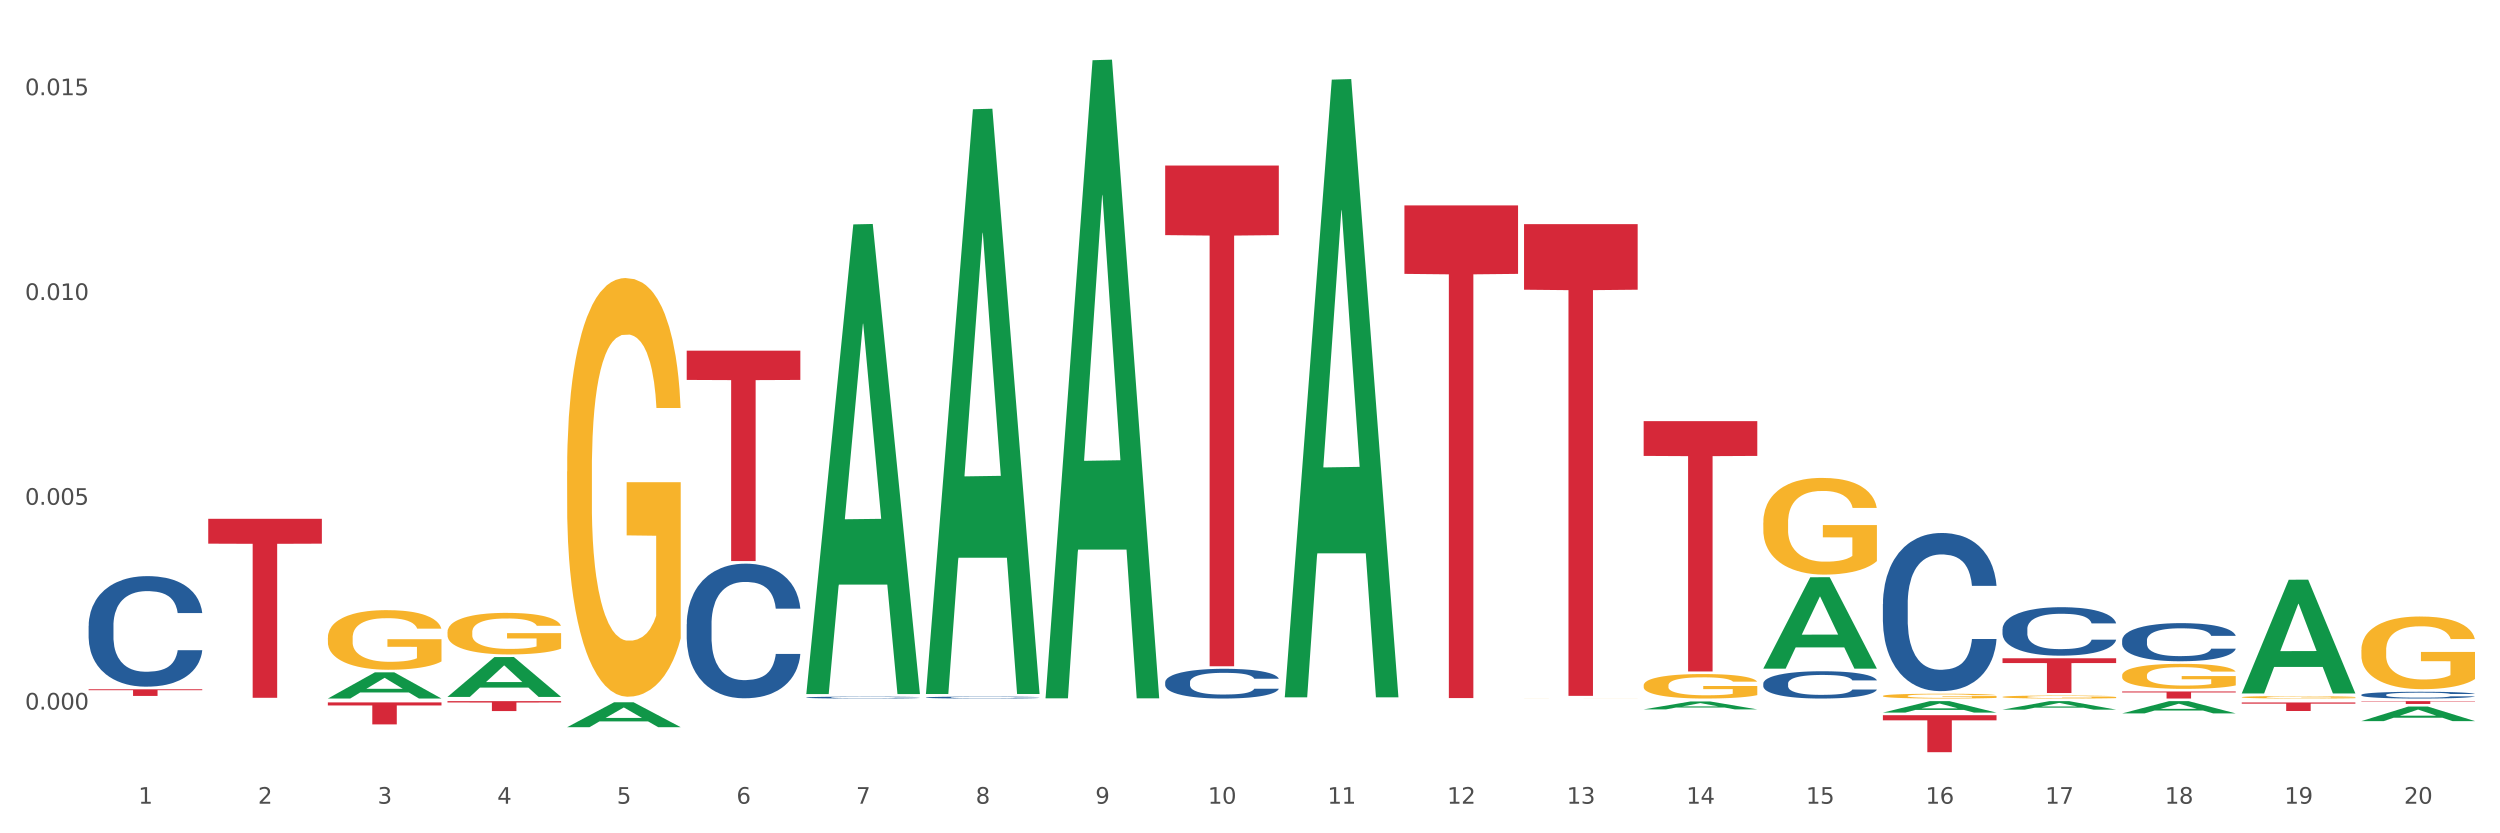 <?xml version="1.0" encoding="utf-8" standalone="no"?>
<!DOCTYPE svg PUBLIC "-//W3C//DTD SVG 1.1//EN"
  "http://www.w3.org/Graphics/SVG/1.1/DTD/svg11.dtd">
<svg xmlns:xlink="http://www.w3.org/1999/xlink" width="1080pt" height="360pt" viewBox="0 0 1080 360" xmlns="http://www.w3.org/2000/svg" version="1.1">
 <rect x="0" y="0" width="1080" height="360" fill="#333333" stroke="none"/>
 <defs>
  <style type="text/css">*{stroke-linejoin: round; stroke-linecap: butt}</style>
 </defs>
 <g id="figure_1">
  <g id="patch_1">
   <path d="M 0 360 
L 1080 360 
L 1080 0 
L 0 0 
z
" style="fill: #ffffff; stroke: #ffffff; stroke-linejoin: miter"/>
  </g>
  <g id="axes_1">
   <g id="matplotlib.axis_1">
    <g id="xtick_1">
     <g id="text_1">
      <!-- 1 -->
      <g style="fill: #4d4d4d" transform="translate(59.775 347.204) scale(0.096 -0.096)">
       <defs>
        <path id="DejaVuSans-31" d="M 794 531 
L 1825 531 
L 1825 4091 
L 703 3866 
L 703 4441 
L 1819 4666 
L 2450 4666 
L 2450 531 
L 3481 531 
L 3481 0 
L 794 0 
L 794 531 
z
" transform="scale(0.016)"/>
       </defs>
       <use xlink:href="#DejaVuSans-31"/>
      </g>
     </g>
    </g>
    <g id="xtick_2">
     <g id="text_2">
      <!-- 2 -->
      <g style="fill: #4d4d4d" transform="translate(111.45 347.204) scale(0.096 -0.096)">
       <defs>
        <path id="DejaVuSans-32" d="M 1228 531 
L 3431 531 
L 3431 0 
L 469 0 
L 469 531 
Q 828 903 1448 1529 
Q 2069 2156 2228 2338 
Q 2531 2678 2651 2914 
Q 2772 3150 2772 3378 
Q 2772 3750 2511 3984 
Q 2250 4219 1831 4219 
Q 1534 4219 1204 4116 
Q 875 4013 500 3803 
L 500 4441 
Q 881 4594 1212 4672 
Q 1544 4750 1819 4750 
Q 2544 4750 2975 4387 
Q 3406 4025 3406 3419 
Q 3406 3131 3298 2873 
Q 3191 2616 2906 2266 
Q 2828 2175 2409 1742 
Q 1991 1309 1228 531 
z
" transform="scale(0.016)"/>
       </defs>
       <use xlink:href="#DejaVuSans-32"/>
      </g>
     </g>
    </g>
    <g id="xtick_3">
     <g id="text_3">
      <!-- 3 -->
      <g style="fill: #4d4d4d" transform="translate(163.125 347.204) scale(0.096 -0.096)">
       <defs>
        <path id="DejaVuSans-33" d="M 2597 2516 
Q 3050 2419 3304 2112 
Q 3559 1806 3559 1356 
Q 3559 666 3084 287 
Q 2609 -91 1734 -91 
Q 1441 -91 1130 -33 
Q 819 25 488 141 
L 488 750 
Q 750 597 1062 519 
Q 1375 441 1716 441 
Q 2309 441 2620 675 
Q 2931 909 2931 1356 
Q 2931 1769 2642 2001 
Q 2353 2234 1838 2234 
L 1294 2234 
L 1294 2753 
L 1863 2753 
Q 2328 2753 2575 2939 
Q 2822 3125 2822 3475 
Q 2822 3834 2567 4026 
Q 2313 4219 1838 4219 
Q 1578 4219 1281 4162 
Q 984 4106 628 3988 
L 628 4550 
Q 988 4650 1302 4700 
Q 1616 4750 1894 4750 
Q 2613 4750 3031 4423 
Q 3450 4097 3450 3541 
Q 3450 3153 3228 2886 
Q 3006 2619 2597 2516 
z
" transform="scale(0.016)"/>
       </defs>
       <use xlink:href="#DejaVuSans-33"/>
      </g>
     </g>
    </g>
    <g id="xtick_4">
     <g id="text_4">
      <!-- 4 -->
      <g style="fill: #4d4d4d" transform="translate(214.8 347.204) scale(0.096 -0.096)">
       <defs>
        <path id="DejaVuSans-34" d="M 2419 4116 
L 825 1625 
L 2419 1625 
L 2419 4116 
z
M 2253 4666 
L 3047 4666 
L 3047 1625 
L 3713 1625 
L 3713 1100 
L 3047 1100 
L 3047 0 
L 2419 0 
L 2419 1100 
L 313 1100 
L 313 1709 
L 2253 4666 
z
" transform="scale(0.016)"/>
       </defs>
       <use xlink:href="#DejaVuSans-34"/>
      </g>
     </g>
    </g>
    <g id="xtick_5">
     <g id="text_5">
      <!-- 5 -->
      <g style="fill: #4d4d4d" transform="translate(266.475 347.204) scale(0.096 -0.096)">
       <defs>
        <path id="DejaVuSans-35" d="M 691 4666 
L 3169 4666 
L 3169 4134 
L 1269 4134 
L 1269 2991 
Q 1406 3038 1543 3061 
Q 1681 3084 1819 3084 
Q 2600 3084 3056 2656 
Q 3513 2228 3513 1497 
Q 3513 744 3044 326 
Q 2575 -91 1722 -91 
Q 1428 -91 1123 -41 
Q 819 9 494 109 
L 494 744 
Q 775 591 1075 516 
Q 1375 441 1709 441 
Q 2250 441 2565 725 
Q 2881 1009 2881 1497 
Q 2881 1984 2565 2268 
Q 2250 2553 1709 2553 
Q 1456 2553 1204 2497 
Q 953 2441 691 2322 
L 691 4666 
z
" transform="scale(0.016)"/>
       </defs>
       <use xlink:href="#DejaVuSans-35"/>
      </g>
     </g>
    </g>
    <g id="xtick_6">
     <g id="text_6">
      <!-- 6 -->
      <g style="fill: #4d4d4d" transform="translate(318.15 347.204) scale(0.096 -0.096)">
       <defs>
        <path id="DejaVuSans-36" d="M 2113 2584 
Q 1688 2584 1439 2293 
Q 1191 2003 1191 1497 
Q 1191 994 1439 701 
Q 1688 409 2113 409 
Q 2538 409 2786 701 
Q 3034 994 3034 1497 
Q 3034 2003 2786 2293 
Q 2538 2584 2113 2584 
z
M 3366 4563 
L 3366 3988 
Q 3128 4100 2886 4159 
Q 2644 4219 2406 4219 
Q 1781 4219 1451 3797 
Q 1122 3375 1075 2522 
Q 1259 2794 1537 2939 
Q 1816 3084 2150 3084 
Q 2853 3084 3261 2657 
Q 3669 2231 3669 1497 
Q 3669 778 3244 343 
Q 2819 -91 2113 -91 
Q 1303 -91 875 529 
Q 447 1150 447 2328 
Q 447 3434 972 4092 
Q 1497 4750 2381 4750 
Q 2619 4750 2861 4703 
Q 3103 4656 3366 4563 
z
" transform="scale(0.016)"/>
       </defs>
       <use xlink:href="#DejaVuSans-36"/>
      </g>
     </g>
    </g>
    <g id="xtick_7">
     <g id="text_7">
      <!-- 7 -->
      <g style="fill: #4d4d4d" transform="translate(369.825 347.204) scale(0.096 -0.096)">
       <defs>
        <path id="DejaVuSans-37" d="M 525 4666 
L 3525 4666 
L 3525 4397 
L 1831 0 
L 1172 0 
L 2766 4134 
L 525 4134 
L 525 4666 
z
" transform="scale(0.016)"/>
       </defs>
       <use xlink:href="#DejaVuSans-37"/>
      </g>
     </g>
    </g>
    <g id="xtick_8">
     <g id="text_8">
      <!-- 8 -->
      <g style="fill: #4d4d4d" transform="translate(421.5 347.204) scale(0.096 -0.096)">
       <defs>
        <path id="DejaVuSans-38" d="M 2034 2216 
Q 1584 2216 1326 1975 
Q 1069 1734 1069 1313 
Q 1069 891 1326 650 
Q 1584 409 2034 409 
Q 2484 409 2743 651 
Q 3003 894 3003 1313 
Q 3003 1734 2745 1975 
Q 2488 2216 2034 2216 
z
M 1403 2484 
Q 997 2584 770 2862 
Q 544 3141 544 3541 
Q 544 4100 942 4425 
Q 1341 4750 2034 4750 
Q 2731 4750 3128 4425 
Q 3525 4100 3525 3541 
Q 3525 3141 3298 2862 
Q 3072 2584 2669 2484 
Q 3125 2378 3379 2068 
Q 3634 1759 3634 1313 
Q 3634 634 3220 271 
Q 2806 -91 2034 -91 
Q 1263 -91 848 271 
Q 434 634 434 1313 
Q 434 1759 690 2068 
Q 947 2378 1403 2484 
z
M 1172 3481 
Q 1172 3119 1398 2916 
Q 1625 2713 2034 2713 
Q 2441 2713 2670 2916 
Q 2900 3119 2900 3481 
Q 2900 3844 2670 4047 
Q 2441 4250 2034 4250 
Q 1625 4250 1398 4047 
Q 1172 3844 1172 3481 
z
" transform="scale(0.016)"/>
       </defs>
       <use xlink:href="#DejaVuSans-38"/>
      </g>
     </g>
    </g>
    <g id="xtick_9">
     <g id="text_9">
      <!-- 9 -->
      <g style="fill: #4d4d4d" transform="translate(473.175 347.204) scale(0.096 -0.096)">
       <defs>
        <path id="DejaVuSans-39" d="M 703 97 
L 703 672 
Q 941 559 1184 500 
Q 1428 441 1663 441 
Q 2288 441 2617 861 
Q 2947 1281 2994 2138 
Q 2813 1869 2534 1725 
Q 2256 1581 1919 1581 
Q 1219 1581 811 2004 
Q 403 2428 403 3163 
Q 403 3881 828 4315 
Q 1253 4750 1959 4750 
Q 2769 4750 3195 4129 
Q 3622 3509 3622 2328 
Q 3622 1225 3098 567 
Q 2575 -91 1691 -91 
Q 1453 -91 1209 -44 
Q 966 3 703 97 
z
M 1959 2075 
Q 2384 2075 2632 2365 
Q 2881 2656 2881 3163 
Q 2881 3666 2632 3958 
Q 2384 4250 1959 4250 
Q 1534 4250 1286 3958 
Q 1038 3666 1038 3163 
Q 1038 2656 1286 2365 
Q 1534 2075 1959 2075 
z
" transform="scale(0.016)"/>
       </defs>
       <use xlink:href="#DejaVuSans-39"/>
      </g>
     </g>
    </g>
    <g id="xtick_10">
     <g id="text_10">
      <!-- 10 -->
      <g style="fill: #4d4d4d" transform="translate(521.796 347.204) scale(0.096 -0.096)">
       <defs>
        <path id="DejaVuSans-30" d="M 2034 4250 
Q 1547 4250 1301 3770 
Q 1056 3291 1056 2328 
Q 1056 1369 1301 889 
Q 1547 409 2034 409 
Q 2525 409 2770 889 
Q 3016 1369 3016 2328 
Q 3016 3291 2770 3770 
Q 2525 4250 2034 4250 
z
M 2034 4750 
Q 2819 4750 3233 4129 
Q 3647 3509 3647 2328 
Q 3647 1150 3233 529 
Q 2819 -91 2034 -91 
Q 1250 -91 836 529 
Q 422 1150 422 2328 
Q 422 3509 836 4129 
Q 1250 4750 2034 4750 
z
" transform="scale(0.016)"/>
       </defs>
       <use xlink:href="#DejaVuSans-31"/>
       <use xlink:href="#DejaVuSans-30" transform="translate(63.623 0)"/>
      </g>
     </g>
    </g>
    <g id="xtick_11">
     <g id="text_11">
      <!-- 11 -->
      <g style="fill: #4d4d4d" transform="translate(573.471 347.204) scale(0.096 -0.096)">
       <use xlink:href="#DejaVuSans-31"/>
       <use xlink:href="#DejaVuSans-31" transform="translate(63.623 0)"/>
      </g>
     </g>
    </g>
    <g id="xtick_12">
     <g id="text_12">
      <!-- 12 -->
      <g style="fill: #4d4d4d" transform="translate(625.146 347.204) scale(0.096 -0.096)">
       <use xlink:href="#DejaVuSans-31"/>
       <use xlink:href="#DejaVuSans-32" transform="translate(63.623 0)"/>
      </g>
     </g>
    </g>
    <g id="xtick_13">
     <g id="text_13">
      <!-- 13 -->
      <g style="fill: #4d4d4d" transform="translate(676.821 347.204) scale(0.096 -0.096)">
       <use xlink:href="#DejaVuSans-31"/>
       <use xlink:href="#DejaVuSans-33" transform="translate(63.623 0)"/>
      </g>
     </g>
    </g>
    <g id="xtick_14">
     <g id="text_14">
      <!-- 14 -->
      <g style="fill: #4d4d4d" transform="translate(728.496 347.204) scale(0.096 -0.096)">
       <use xlink:href="#DejaVuSans-31"/>
       <use xlink:href="#DejaVuSans-34" transform="translate(63.623 0)"/>
      </g>
     </g>
    </g>
    <g id="xtick_15">
     <g id="text_15">
      <!-- 15 -->
      <g style="fill: #4d4d4d" transform="translate(780.171 347.204) scale(0.096 -0.096)">
       <use xlink:href="#DejaVuSans-31"/>
       <use xlink:href="#DejaVuSans-35" transform="translate(63.623 0)"/>
      </g>
     </g>
    </g>
    <g id="xtick_16">
     <g id="text_16">
      <!-- 16 -->
      <g style="fill: #4d4d4d" transform="translate(831.846 347.204) scale(0.096 -0.096)">
       <use xlink:href="#DejaVuSans-31"/>
       <use xlink:href="#DejaVuSans-36" transform="translate(63.623 0)"/>
      </g>
     </g>
    </g>
    <g id="xtick_17">
     <g id="text_17">
      <!-- 17 -->
      <g style="fill: #4d4d4d" transform="translate(883.521 347.204) scale(0.096 -0.096)">
       <use xlink:href="#DejaVuSans-31"/>
       <use xlink:href="#DejaVuSans-37" transform="translate(63.623 0)"/>
      </g>
     </g>
    </g>
    <g id="xtick_18">
     <g id="text_18">
      <!-- 18 -->
      <g style="fill: #4d4d4d" transform="translate(935.196 347.204) scale(0.096 -0.096)">
       <use xlink:href="#DejaVuSans-31"/>
       <use xlink:href="#DejaVuSans-38" transform="translate(63.623 0)"/>
      </g>
     </g>
    </g>
    <g id="xtick_19">
     <g id="text_19">
      <!-- 19 -->
      <g style="fill: #4d4d4d" transform="translate(986.871 347.204) scale(0.096 -0.096)">
       <use xlink:href="#DejaVuSans-31"/>
       <use xlink:href="#DejaVuSans-39" transform="translate(63.623 0)"/>
      </g>
     </g>
    </g>
    <g id="xtick_20">
     <g id="text_20">
      <!-- 20 -->
      <g style="fill: #4d4d4d" transform="translate(1038.546 347.204) scale(0.096 -0.096)">
       <use xlink:href="#DejaVuSans-32"/>
       <use xlink:href="#DejaVuSans-30" transform="translate(63.623 0)"/>
      </g>
     </g>
    </g>
    <g id="xtick_21"/>
    <g id="xtick_22"/>
    <g id="xtick_23"/>
    <g id="xtick_24"/>
    <g id="xtick_25"/>
    <g id="xtick_26"/>
    <g id="xtick_27"/>
    <g id="xtick_28"/>
    <g id="xtick_29"/>
    <g id="xtick_30"/>
    <g id="xtick_31"/>
    <g id="xtick_32"/>
    <g id="xtick_33"/>
    <g id="xtick_34"/>
    <g id="xtick_35"/>
    <g id="xtick_36"/>
    <g id="xtick_37"/>
    <g id="xtick_38"/>
    <g id="xtick_39"/>
   </g>
   <g id="matplotlib.axis_2">
    <g id="ytick_1">
     <g id="text_21">
      <!-- 0.000 -->
      <g style="fill: #4d4d4d" transform="translate(10.8 306.527) scale(0.096 -0.096)">
       <defs>
        <path id="DejaVuSans-2e" d="M 684 794 
L 1344 794 
L 1344 0 
L 684 0 
L 684 794 
z
" transform="scale(0.016)"/>
       </defs>
       <use xlink:href="#DejaVuSans-30"/>
       <use xlink:href="#DejaVuSans-2e" transform="translate(63.623 0)"/>
       <use xlink:href="#DejaVuSans-30" transform="translate(95.41 0)"/>
       <use xlink:href="#DejaVuSans-30" transform="translate(159.033 0)"/>
       <use xlink:href="#DejaVuSans-30" transform="translate(222.656 0)"/>
      </g>
     </g>
    </g>
    <g id="ytick_2">
     <g id="text_22">
      <!-- 0.005 -->
      <g style="fill: #4d4d4d" transform="translate(10.8 218.06) scale(0.096 -0.096)">
       <use xlink:href="#DejaVuSans-30"/>
       <use xlink:href="#DejaVuSans-2e" transform="translate(63.623 0)"/>
       <use xlink:href="#DejaVuSans-30" transform="translate(95.41 0)"/>
       <use xlink:href="#DejaVuSans-30" transform="translate(159.033 0)"/>
       <use xlink:href="#DejaVuSans-35" transform="translate(222.656 0)"/>
      </g>
     </g>
    </g>
    <g id="ytick_3">
     <g id="text_23">
      <!-- 0.010 -->
      <g style="fill: #4d4d4d" transform="translate(10.8 129.593) scale(0.096 -0.096)">
       <use xlink:href="#DejaVuSans-30"/>
       <use xlink:href="#DejaVuSans-2e" transform="translate(63.623 0)"/>
       <use xlink:href="#DejaVuSans-30" transform="translate(95.41 0)"/>
       <use xlink:href="#DejaVuSans-31" transform="translate(159.033 0)"/>
       <use xlink:href="#DejaVuSans-30" transform="translate(222.656 0)"/>
      </g>
     </g>
    </g>
    <g id="ytick_4">
     <g id="text_24">
      <!-- 0.015 -->
      <g style="fill: #4d4d4d" transform="translate(10.8 41.126) scale(0.096 -0.096)">
       <use xlink:href="#DejaVuSans-30"/>
       <use xlink:href="#DejaVuSans-2e" transform="translate(63.623 0)"/>
       <use xlink:href="#DejaVuSans-30" transform="translate(95.41 0)"/>
       <use xlink:href="#DejaVuSans-31" transform="translate(159.033 0)"/>
       <use xlink:href="#DejaVuSans-35" transform="translate(222.656 0)"/>
      </g>
     </g>
    </g>
    <g id="ytick_5"/>
    <g id="ytick_6"/>
    <g id="ytick_7"/>
   </g>
   <g id="PolyCollection_1">
    <path d="M 813.409 300.651 
L 813.467 300.649 
L 813.467 300.581 
L 813.582 300.522 
L 814.162 300.379 
L 815.031 300.261 
L 815.669 300.198 
L 816.307 300.147 
L 817.06 300.095 
L 817.987 300.042 
L 819.668 299.964 
L 820.711 299.924 
L 821.986 299.882 
L 824.305 299.821 
L 825.986 299.787 
L 827.724 299.759 
L 830.564 299.724 
L 832.419 299.709 
L 834.39 299.698 
L 836.766 299.69 
L 838.563 299.688 
L 842.504 299.694 
L 845.866 299.711 
L 847.488 299.724 
L 849.575 299.747 
L 850.676 299.762 
L 852.473 299.793 
L 854.328 299.833 
L 855.603 299.867 
L 857.515 299.932 
L 858.964 299.996 
L 860.297 300.076 
L 860.993 300.131 
L 861.515 300.183 
L 861.978 300.242 
L 862.442 300.335 
L 852.009 300.335 
L 851.604 300.268 
L 850.966 300.206 
L 850.039 300.145 
L 849.227 300.107 
L 847.836 300.059 
L 846.561 300.029 
L 845.228 300.006 
L 843.605 299.987 
L 842.33 299.977 
L 840.533 299.97 
L 836.998 299.972 
L 834.622 299.987 
L 832.999 300.006 
L 831.955 300.023 
L 831.028 300.042 
L 829.985 300.069 
L 828.768 300.109 
L 827.898 300.145 
L 827.029 300.19 
L 826.333 300.236 
L 825.696 300.289 
L 825.174 300.346 
L 824.769 300.405 
L 824.421 300.478 
L 824.131 300.598 
L 824.131 300.858 
L 824.247 300.917 
L 824.537 300.995 
L 824.884 301.054 
L 825.464 301.125 
L 825.986 301.172 
L 826.971 301.241 
L 828.072 301.298 
L 828.942 301.334 
L 829.811 301.364 
L 831.318 301.406 
L 832.999 301.441 
L 834.448 301.462 
L 836.418 301.481 
L 837.751 301.488 
L 838.911 301.492 
L 841.751 301.492 
L 843.779 301.486 
L 846.039 301.473 
L 847.778 301.456 
L 849.227 301.435 
L 850.85 301.401 
L 851.893 301.368 
L 851.893 300.971 
L 839.142 300.969 
L 839.142 300.704 
L 862.5 300.704 
L 862.5 301.481 
L 861.515 301.521 
L 860.413 301.557 
L 859.254 301.589 
L 857.515 301.629 
L 855.429 301.667 
L 853.574 301.694 
L 851.604 301.716 
L 849.285 301.737 
L 846.271 301.756 
L 844.417 301.764 
L 842.098 301.77 
L 839.374 301.772 
L 836.998 301.768 
L 834.68 301.758 
L 832.245 301.741 
L 829.869 301.716 
L 828.072 301.692 
L 826.275 301.661 
L 824.363 301.621 
L 822.856 301.583 
L 821.697 301.549 
L 820.422 301.505 
L 819.031 301.448 
L 817.987 301.397 
L 817.06 301.344 
L 816.075 301.275 
L 815.379 301.216 
L 814.684 301.142 
L 814.278 301.087 
L 813.814 301.001 
L 813.467 300.881 
L 813.409 300.651 
z
" clip-path="url(#p3f81d316a4)" style="fill: #f7b32b"/>
    <path d="M 761.734 225.761 
L 761.791 225.722 
L 761.791 224.349 
L 761.907 223.166 
L 762.487 220.304 
L 763.356 217.938 
L 763.994 216.679 
L 764.631 215.649 
L 765.385 214.619 
L 766.312 213.55 
L 767.993 211.986 
L 769.036 211.185 
L 770.311 210.345 
L 772.63 209.124 
L 774.311 208.437 
L 776.049 207.865 
L 778.889 207.178 
L 780.744 206.873 
L 782.715 206.644 
L 785.091 206.491 
L 786.888 206.453 
L 790.829 206.568 
L 794.191 206.911 
L 795.813 207.178 
L 797.9 207.636 
L 799.001 207.941 
L 800.798 208.552 
L 802.653 209.353 
L 803.928 210.04 
L 805.84 211.337 
L 807.289 212.635 
L 808.622 214.237 
L 809.318 215.344 
L 809.84 216.374 
L 810.303 217.557 
L 810.767 219.426 
L 800.334 219.426 
L 799.929 218.091 
L 799.291 216.832 
L 798.364 215.611 
L 797.552 214.848 
L 796.161 213.894 
L 794.886 213.283 
L 793.553 212.825 
L 791.93 212.444 
L 790.655 212.253 
L 788.858 212.1 
L 785.323 212.139 
L 782.947 212.444 
L 781.324 212.825 
L 780.28 213.169 
L 779.353 213.55 
L 778.31 214.085 
L 777.093 214.886 
L 776.223 215.611 
L 775.354 216.527 
L 774.658 217.442 
L 774.021 218.511 
L 773.499 219.655 
L 773.093 220.838 
L 772.746 222.288 
L 772.456 224.692 
L 772.456 229.92 
L 772.572 231.102 
L 772.862 232.667 
L 773.209 233.85 
L 773.789 235.262 
L 774.311 236.215 
L 775.296 237.589 
L 776.397 238.734 
L 777.267 239.459 
L 778.136 240.069 
L 779.643 240.909 
L 781.324 241.596 
L 782.773 242.015 
L 784.743 242.397 
L 786.076 242.55 
L 787.235 242.626 
L 790.075 242.626 
L 792.104 242.511 
L 794.364 242.244 
L 796.103 241.901 
L 797.552 241.481 
L 799.175 240.794 
L 800.218 240.146 
L 800.218 232.171 
L 787.467 232.133 
L 787.467 226.829 
L 810.825 226.829 
L 810.825 242.397 
L 809.84 243.198 
L 808.738 243.923 
L 807.579 244.572 
L 805.84 245.373 
L 803.754 246.136 
L 801.899 246.67 
L 799.929 247.128 
L 797.61 247.548 
L 794.596 247.93 
L 792.742 248.082 
L 790.423 248.197 
L 787.699 248.235 
L 785.323 248.159 
L 783.004 247.968 
L 780.57 247.624 
L 778.194 247.128 
L 776.397 246.632 
L 774.6 246.022 
L 772.688 245.221 
L 771.181 244.457 
L 770.022 243.771 
L 768.747 242.893 
L 767.356 241.748 
L 766.312 240.718 
L 765.385 239.65 
L 764.4 238.276 
L 763.704 237.093 
L 763.009 235.605 
L 762.603 234.498 
L 762.139 232.781 
L 761.791 230.377 
L 761.734 225.761 
z
" clip-path="url(#p3f81d316a4)" style="fill: #f7b32b"/>
    <path d="M 710.058 296.078 
L 710.116 296.069 
L 710.116 295.721 
L 710.232 295.421 
L 710.812 294.696 
L 711.681 294.097 
L 712.319 293.778 
L 712.956 293.517 
L 713.71 293.256 
L 714.637 292.985 
L 716.318 292.589 
L 717.361 292.386 
L 718.636 292.173 
L 720.955 291.864 
L 722.636 291.69 
L 724.374 291.545 
L 727.214 291.371 
L 729.069 291.294 
L 731.04 291.236 
L 733.416 291.197 
L 735.213 291.187 
L 739.154 291.216 
L 742.516 291.303 
L 744.138 291.371 
L 746.225 291.487 
L 747.326 291.564 
L 749.123 291.719 
L 750.978 291.922 
L 752.253 292.096 
L 754.165 292.425 
L 755.614 292.753 
L 756.947 293.159 
L 757.643 293.44 
L 758.164 293.701 
L 758.628 294 
L 759.092 294.474 
L 748.659 294.474 
L 748.253 294.136 
L 747.616 293.817 
L 746.689 293.507 
L 745.877 293.314 
L 744.486 293.072 
L 743.211 292.918 
L 741.878 292.802 
L 740.255 292.705 
L 738.98 292.657 
L 737.183 292.618 
L 733.648 292.628 
L 731.271 292.705 
L 729.649 292.802 
L 728.605 292.889 
L 727.678 292.985 
L 726.635 293.121 
L 725.418 293.324 
L 724.548 293.507 
L 723.679 293.739 
L 722.983 293.971 
L 722.346 294.242 
L 721.824 294.532 
L 721.418 294.832 
L 721.071 295.199 
L 720.781 295.808 
L 720.781 297.132 
L 720.897 297.432 
L 721.187 297.828 
L 721.534 298.128 
L 722.114 298.485 
L 722.636 298.727 
L 723.621 299.075 
L 724.722 299.365 
L 725.592 299.549 
L 726.461 299.703 
L 727.968 299.916 
L 729.649 300.09 
L 731.098 300.196 
L 733.068 300.293 
L 734.401 300.331 
L 735.56 300.351 
L 738.4 300.351 
L 740.429 300.322 
L 742.689 300.254 
L 744.428 300.167 
L 745.877 300.061 
L 747.5 299.887 
L 748.543 299.722 
L 748.543 297.702 
L 735.792 297.693 
L 735.792 296.349 
L 759.15 296.349 
L 759.15 300.293 
L 758.164 300.496 
L 757.063 300.679 
L 755.904 300.844 
L 754.165 301.047 
L 752.079 301.24 
L 750.224 301.375 
L 748.253 301.491 
L 745.935 301.598 
L 742.921 301.694 
L 741.067 301.733 
L 738.748 301.762 
L 736.024 301.772 
L 733.648 301.752 
L 731.329 301.704 
L 728.895 301.617 
L 726.519 301.491 
L 724.722 301.366 
L 722.925 301.211 
L 721.013 301.008 
L 719.506 300.815 
L 718.347 300.641 
L 717.072 300.418 
L 715.681 300.128 
L 714.637 299.867 
L 713.71 299.597 
L 712.725 299.249 
L 712.029 298.949 
L 711.334 298.572 
L 710.928 298.292 
L 710.464 297.857 
L 710.116 297.248 
L 710.058 296.078 
z
" clip-path="url(#p3f81d316a4)" style="fill: #f7b32b"/>
    <path d="M 658.383 301.747 
L 658.441 301.747 
L 658.441 301.746 
L 658.557 301.744 
L 659.137 301.741 
L 660.006 301.739 
L 660.644 301.737 
L 661.281 301.736 
L 662.035 301.735 
L 662.962 301.734 
L 664.643 301.732 
L 665.686 301.731 
L 666.961 301.731 
L 669.28 301.729 
L 670.961 301.728 
L 672.699 301.728 
L 675.539 301.727 
L 677.394 301.727 
L 679.365 301.726 
L 681.741 301.726 
L 683.538 301.726 
L 687.479 301.726 
L 690.841 301.727 
L 692.463 301.727 
L 694.55 301.728 
L 695.651 301.728 
L 697.448 301.729 
L 699.303 301.729 
L 700.578 301.73 
L 702.49 301.732 
L 703.939 301.733 
L 705.272 301.735 
L 705.968 301.736 
L 706.489 301.737 
L 706.953 301.738 
L 707.417 301.74 
L 696.984 301.74 
L 696.578 301.739 
L 695.941 301.738 
L 695.014 301.736 
L 694.202 301.735 
L 692.811 301.734 
L 691.536 301.734 
L 690.203 301.733 
L 688.58 301.733 
L 687.305 301.733 
L 685.508 301.732 
L 681.973 301.732 
L 679.596 301.733 
L 677.974 301.733 
L 676.93 301.734 
L 676.003 301.734 
L 674.96 301.735 
L 673.743 301.735 
L 672.873 301.736 
L 672.004 301.737 
L 671.308 301.738 
L 670.671 301.739 
L 670.149 301.741 
L 669.743 301.742 
L 669.396 301.743 
L 669.106 301.746 
L 669.106 301.752 
L 669.222 301.753 
L 669.512 301.755 
L 669.859 301.756 
L 670.439 301.758 
L 670.961 301.759 
L 671.946 301.76 
L 673.047 301.761 
L 673.916 301.762 
L 674.786 301.763 
L 676.293 301.764 
L 677.974 301.764 
L 679.423 301.765 
L 681.393 301.765 
L 682.726 301.765 
L 683.885 301.766 
L 686.725 301.766 
L 688.754 301.765 
L 691.014 301.765 
L 692.753 301.765 
L 694.202 301.764 
L 695.825 301.764 
L 696.868 301.763 
L 696.868 301.754 
L 684.117 301.754 
L 684.117 301.748 
L 707.475 301.748 
L 707.475 301.765 
L 706.489 301.766 
L 705.388 301.767 
L 704.229 301.768 
L 702.49 301.769 
L 700.404 301.769 
L 698.549 301.77 
L 696.578 301.77 
L 694.26 301.771 
L 691.246 301.771 
L 689.392 301.772 
L 687.073 301.772 
L 684.349 301.772 
L 681.973 301.772 
L 679.654 301.771 
L 677.22 301.771 
L 674.844 301.77 
L 673.047 301.77 
L 671.25 301.769 
L 669.338 301.768 
L 667.831 301.768 
L 666.672 301.767 
L 665.396 301.766 
L 664.005 301.765 
L 662.962 301.764 
L 662.035 301.762 
L 661.05 301.761 
L 660.354 301.76 
L 659.659 301.758 
L 659.253 301.757 
L 658.789 301.755 
L 658.441 301.752 
L 658.383 301.747 
z
" clip-path="url(#p3f81d316a4)" style="fill: #f7b32b"/>
    <path d="M 451.683 301.15 
L 451.734 300.891 
L 471.978 26.019 
L 480.379 25.759 
L 500.775 301.668 
L 491.058 301.668 
L 486.655 237.419 
L 465.753 237.419 
L 465.601 238.455 
L 461.35 301.668 
L 451.683 301.668 
L 451.683 301.15 
L 468.384 199.077 
L 484.023 198.818 
L 476.28 84.568 
L 476.178 84.05 
L 476.077 84.827 
L 468.334 198.818 
L 468.384 199.077 
L 451.683 301.15 
z
" clip-path="url(#p3f81d316a4)" style="fill: #109648"/>
    <path d="M 400.008 299.342 
L 400.059 299.104 
L 420.303 47.198 
L 428.704 46.961 
L 449.1 299.817 
L 439.383 299.817 
L 434.979 240.936 
L 414.078 240.936 
L 413.926 241.885 
L 409.675 299.817 
L 400.008 299.817 
L 400.008 299.342 
L 416.709 205.797 
L 432.348 205.56 
L 424.605 100.856 
L 424.503 100.381 
L 424.402 101.093 
L 416.659 205.56 
L 416.709 205.797 
L 400.008 299.342 
z
" clip-path="url(#p3f81d316a4)" style="fill: #109648"/>
    <path d="M 348.333 299.456 
L 348.384 299.265 
L 368.628 96.94 
L 377.029 96.749 
L 397.425 299.837 
L 387.707 299.837 
L 383.304 252.545 
L 362.403 252.545 
L 362.251 253.308 
L 358 299.837 
L 348.333 299.837 
L 348.333 299.456 
L 365.034 224.323 
L 380.673 224.132 
L 372.929 140.036 
L 372.828 139.655 
L 372.727 140.227 
L 364.984 224.132 
L 365.034 224.323 
L 348.333 299.456 
z
" clip-path="url(#p3f81d316a4)" style="fill: #109648"/>
    <path d="M 244.983 314.139 
L 245.034 314.129 
L 265.278 303.381 
L 273.679 303.371 
L 294.074 314.159 
L 284.357 314.159 
L 279.954 311.647 
L 259.053 311.647 
L 258.901 311.688 
L 254.65 314.159 
L 244.983 314.159 
L 244.983 314.139 
L 261.684 310.148 
L 277.323 310.138 
L 269.579 305.671 
L 269.478 305.65 
L 269.377 305.681 
L 261.634 310.138 
L 261.684 310.148 
L 244.983 314.139 
z
" clip-path="url(#p3f81d316a4)" style="fill: #109648"/>
    <path d="M 1020.109 311.507 
L 1020.159 311.501 
L 1040.403 305.222 
L 1048.804 305.216 
L 1069.2 311.519 
L 1059.483 311.519 
L 1055.08 310.051 
L 1034.178 310.051 
L 1034.026 310.075 
L 1029.775 311.519 
L 1020.109 311.519 
L 1020.109 311.507 
L 1036.81 309.175 
L 1052.448 309.169 
L 1044.705 306.56 
L 1044.604 306.548 
L 1044.503 306.566 
L 1036.759 309.169 
L 1036.81 309.175 
L 1020.109 311.507 
z
" clip-path="url(#p3f81d316a4)" style="fill: #109648"/>
    <path d="M 968.434 299.48 
L 968.484 299.434 
L 988.728 250.447 
L 997.129 250.401 
L 1017.525 299.572 
L 1007.808 299.572 
L 1003.405 288.122 
L 982.503 288.122 
L 982.351 288.307 
L 978.1 299.572 
L 968.434 299.572 
L 968.434 299.48 
L 985.135 281.289 
L 1000.773 281.243 
L 993.03 260.881 
L 992.929 260.789 
L 992.827 260.928 
L 985.084 281.243 
L 985.135 281.289 
L 968.434 299.48 
z
" clip-path="url(#p3f81d316a4)" style="fill: #109648"/>
    <path d="M 916.759 308.188 
L 916.809 308.183 
L 937.053 302.885 
L 945.454 302.88 
L 965.85 308.198 
L 956.133 308.198 
L 951.73 306.96 
L 930.828 306.96 
L 930.676 306.98 
L 926.425 308.198 
L 916.759 308.198 
L 916.759 308.188 
L 933.46 306.221 
L 949.098 306.216 
L 941.355 304.014 
L 941.254 304.004 
L 941.152 304.019 
L 933.409 306.216 
L 933.46 306.221 
L 916.759 308.188 
z
" clip-path="url(#p3f81d316a4)" style="fill: #109648"/>
    <path d="M 865.084 306.561 
L 865.134 306.558 
L 885.378 302.884 
L 893.779 302.88 
L 914.175 306.568 
L 904.458 306.568 
L 900.055 305.709 
L 879.153 305.709 
L 879.001 305.723 
L 874.75 306.568 
L 865.084 306.568 
L 865.084 306.561 
L 881.785 305.197 
L 897.423 305.193 
L 889.68 303.666 
L 889.579 303.659 
L 889.477 303.67 
L 881.734 305.193 
L 881.785 305.197 
L 865.084 306.561 
z
" clip-path="url(#p3f81d316a4)" style="fill: #109648"/>
    <path d="M 813.409 307.836 
L 813.459 307.831 
L 833.703 302.885 
L 842.104 302.88 
L 862.5 307.845 
L 852.783 307.845 
L 848.38 306.689 
L 827.478 306.689 
L 827.326 306.708 
L 823.075 307.845 
L 813.409 307.845 
L 813.409 307.836 
L 830.11 305.999 
L 845.748 305.994 
L 838.005 303.938 
L 837.904 303.929 
L 837.802 303.943 
L 830.059 305.994 
L 830.11 305.999 
L 813.409 307.836 
z
" clip-path="url(#p3f81d316a4)" style="fill: #109648"/>
    <path d="M 761.734 288.793 
L 761.784 288.756 
L 782.028 249.381 
L 790.429 249.343 
L 810.825 288.868 
L 801.108 288.868 
L 796.705 279.664 
L 775.803 279.664 
L 775.651 279.812 
L 771.4 288.868 
L 761.734 288.868 
L 761.734 288.793 
L 778.435 274.171 
L 794.073 274.134 
L 786.33 257.768 
L 786.229 257.694 
L 786.127 257.805 
L 778.384 274.134 
L 778.435 274.171 
L 761.734 288.793 
z
" clip-path="url(#p3f81d316a4)" style="fill: #109648"/>
    <path d="M 710.058 306.449 
L 710.109 306.446 
L 730.353 303.025 
L 738.754 303.022 
L 759.15 306.455 
L 749.433 306.455 
L 745.03 305.656 
L 724.128 305.656 
L 723.976 305.669 
L 719.725 306.455 
L 710.058 306.455 
L 710.058 306.449 
L 726.76 305.179 
L 742.398 305.175 
L 734.655 303.754 
L 734.554 303.747 
L 734.452 303.757 
L 726.709 305.175 
L 726.76 305.179 
L 710.058 306.449 
z
" clip-path="url(#p3f81d316a4)" style="fill: #109648"/>
    <path d="M 555.033 300.747 
L 555.084 300.496 
L 575.328 34.4 
L 583.729 34.149 
L 604.125 301.249 
L 594.408 301.249 
L 590.005 239.051 
L 569.103 239.051 
L 568.951 240.054 
L 564.7 301.249 
L 555.033 301.249 
L 555.033 300.747 
L 571.735 201.933 
L 587.373 201.682 
L 579.63 91.08 
L 579.528 90.579 
L 579.427 91.331 
L 571.684 201.682 
L 571.735 201.933 
L 555.033 300.747 
z
" clip-path="url(#p3f81d316a4)" style="fill: #109648"/>
    <path d="M 89.958 224.115 
L 139.049 224.115 
L 139.049 234.862 
L 119.739 234.934 
L 119.739 301.447 
L 109.152 301.447 
L 109.152 234.934 
L 89.958 234.862 
L 89.958 224.188 
L 89.958 224.115 
z
" clip-path="url(#p3f81d316a4)" style="fill: #d62839"/>
    <path d="M 38.283 297.755 
L 87.374 297.755 
L 87.374 298.157 
L 68.063 298.16 
L 68.063 300.649 
L 57.477 300.649 
L 57.477 298.16 
L 38.283 298.157 
L 38.283 297.757 
L 38.283 297.755 
z
" clip-path="url(#p3f81d316a4)" style="fill: #d62839"/>
    <path d="M 141.633 301.75 
L 141.684 301.74 
L 161.928 290.461 
L 170.329 290.451 
L 190.724 301.772 
L 181.007 301.772 
L 176.604 299.135 
L 155.703 299.135 
L 155.551 299.178 
L 151.3 301.772 
L 141.633 301.772 
L 141.633 301.75 
L 158.334 297.562 
L 173.973 297.552 
L 166.229 292.864 
L 166.128 292.843 
L 166.027 292.874 
L 158.284 297.552 
L 158.334 297.562 
L 141.633 301.75 
z
" clip-path="url(#p3f81d316a4)" style="fill: #109648"/>
    <path d="M 193.308 301.04 
L 193.359 301.023 
L 213.603 283.851 
L 222.004 283.835 
L 242.399 301.072 
L 232.682 301.072 
L 228.279 297.058 
L 207.378 297.058 
L 207.226 297.123 
L 202.975 301.072 
L 193.308 301.072 
L 193.308 301.04 
L 210.009 294.663 
L 225.648 294.646 
L 217.904 287.509 
L 217.803 287.476 
L 217.702 287.525 
L 209.959 294.646 
L 210.009 294.663 
L 193.308 301.04 
z
" clip-path="url(#p3f81d316a4)" style="fill: #109648"/>
    <path d="M 1020.109 302.88 
L 1069.2 302.88 
L 1069.2 303.051 
L 1049.889 303.052 
L 1049.889 304.108 
L 1039.303 304.108 
L 1039.303 303.052 
L 1020.109 303.051 
L 1020.109 302.881 
L 1020.109 302.88 
z
" clip-path="url(#p3f81d316a4)" style="fill: #d62839"/>
    <path d="M 968.434 303.476 
L 1017.525 303.476 
L 1017.525 303.986 
L 998.214 303.99 
L 998.214 307.15 
L 987.628 307.15 
L 987.628 303.99 
L 968.434 303.986 
L 968.434 303.479 
L 968.434 303.476 
z
" clip-path="url(#p3f81d316a4)" style="fill: #d62839"/>
    <path d="M 916.759 298.712 
L 965.85 298.712 
L 965.85 299.137 
L 946.539 299.14 
L 946.539 301.772 
L 935.953 301.772 
L 935.953 299.14 
L 916.759 299.137 
L 916.759 298.715 
L 916.759 298.712 
z
" clip-path="url(#p3f81d316a4)" style="fill: #d62839"/>
    <path d="M 865.084 284.362 
L 914.175 284.362 
L 914.175 286.446 
L 894.864 286.46 
L 894.864 299.363 
L 884.278 299.363 
L 884.278 286.46 
L 865.084 286.446 
L 865.084 284.376 
L 865.084 284.362 
z
" clip-path="url(#p3f81d316a4)" style="fill: #d62839"/>
    <path d="M 813.409 308.953 
L 862.5 308.953 
L 862.5 311.176 
L 843.189 311.191 
L 843.189 324.95 
L 832.603 324.95 
L 832.603 311.191 
L 813.409 311.176 
L 813.409 308.968 
L 813.409 308.953 
z
" clip-path="url(#p3f81d316a4)" style="fill: #d62839"/>
    <path d="M 710.058 181.92 
L 759.15 181.92 
L 759.15 196.95 
L 739.839 197.052 
L 739.839 290.079 
L 729.253 290.079 
L 729.253 197.052 
L 710.058 196.95 
L 710.058 182.021 
L 710.058 181.92 
z
" clip-path="url(#p3f81d316a4)" style="fill: #d62839"/>
    <path d="M 658.383 96.834 
L 707.475 96.834 
L 707.475 125.153 
L 688.164 125.345 
L 688.164 300.618 
L 677.578 300.618 
L 677.578 125.345 
L 658.383 125.153 
L 658.383 97.026 
L 658.383 96.834 
z
" clip-path="url(#p3f81d316a4)" style="fill: #d62839"/>
    <path d="M 606.708 88.736 
L 655.8 88.736 
L 655.8 118.313 
L 636.489 118.513 
L 636.489 301.57 
L 625.903 301.57 
L 625.903 118.513 
L 606.708 118.313 
L 606.708 88.936 
L 606.708 88.736 
z
" clip-path="url(#p3f81d316a4)" style="fill: #d62839"/>
    <path d="M 503.358 71.508 
L 552.45 71.508 
L 552.45 101.567 
L 533.139 101.77 
L 533.139 287.813 
L 522.553 287.813 
L 522.553 101.77 
L 503.358 101.567 
L 503.358 71.711 
L 503.358 71.508 
z
" clip-path="url(#p3f81d316a4)" style="fill: #d62839"/>
    <path d="M 296.658 151.495 
L 345.749 151.495 
L 345.749 164.126 
L 326.439 164.211 
L 326.439 242.39 
L 315.853 242.39 
L 315.853 164.211 
L 296.658 164.126 
L 296.658 151.58 
L 296.658 151.495 
z
" clip-path="url(#p3f81d316a4)" style="fill: #d62839"/>
    <path d="M 193.308 302.88 
L 242.399 302.88 
L 242.399 303.478 
L 223.089 303.482 
L 223.089 307.185 
L 212.503 307.185 
L 212.503 303.482 
L 193.308 303.478 
L 193.308 302.884 
L 193.308 302.88 
z
" clip-path="url(#p3f81d316a4)" style="fill: #d62839"/>
    <path d="M 141.633 303.424 
L 190.724 303.424 
L 190.724 304.747 
L 171.414 304.756 
L 171.414 312.944 
L 160.828 312.944 
L 160.828 304.756 
L 141.633 304.747 
L 141.633 303.433 
L 141.633 303.424 
z
" clip-path="url(#p3f81d316a4)" style="fill: #d62839"/>
    <path d="M 348.333 301.317 
L 348.391 301.316 
L 348.391 301.295 
L 348.565 301.266 
L 349.204 301.213 
L 350.016 301.173 
L 351.409 301.127 
L 352.163 301.107 
L 353.15 301.085 
L 355.18 301.05 
L 357.502 301.02 
L 359.126 301.003 
L 360.345 300.992 
L 363.072 300.973 
L 364.639 300.965 
L 366.264 300.958 
L 367.656 300.954 
L 369.977 300.949 
L 371.834 300.946 
L 373.981 300.946 
L 375.78 300.946 
L 378.159 300.949 
L 381.641 300.958 
L 382.976 300.964 
L 384.775 300.973 
L 386.631 300.985 
L 388.14 300.997 
L 389.881 301.014 
L 391.68 301.037 
L 393.421 301.066 
L 394.639 301.092 
L 395.626 301.12 
L 396.496 301.154 
L 397.134 301.191 
L 397.425 301.222 
L 386.805 301.222 
L 386.515 301.194 
L 385.935 301.164 
L 385.355 301.143 
L 384.716 301.127 
L 383.73 301.108 
L 382.86 301.096 
L 381.409 301.081 
L 380.074 301.072 
L 378.972 301.067 
L 377.637 301.063 
L 374.794 301.058 
L 372.763 301.058 
L 371.486 301.059 
L 369.919 301.063 
L 368.585 301.069 
L 367.018 301.078 
L 365.8 301.087 
L 364.581 301.1 
L 363.885 301.109 
L 362.84 301.126 
L 362.144 301.139 
L 361.215 301.163 
L 360.693 301.179 
L 359.765 301.222 
L 359.358 301.254 
L 359.184 301.276 
L 359.068 301.3 
L 359.068 301.418 
L 359.416 301.471 
L 359.707 301.493 
L 360.171 301.519 
L 361.041 301.552 
L 362.318 301.585 
L 363.652 301.608 
L 364.755 301.622 
L 365.8 301.633 
L 366.844 301.641 
L 368.121 301.649 
L 369.165 301.653 
L 370.732 301.658 
L 372.589 301.66 
L 374.039 301.66 
L 376.999 301.656 
L 378.333 301.652 
L 379.61 301.647 
L 381.003 301.639 
L 382.105 301.63 
L 382.744 301.623 
L 383.788 301.609 
L 384.6 301.594 
L 385.297 301.576 
L 385.761 301.561 
L 386.283 301.539 
L 386.689 301.513 
L 386.805 301.499 
L 397.425 301.499 
L 397.192 301.526 
L 396.786 301.553 
L 395.974 301.588 
L 395.336 301.609 
L 394.349 301.634 
L 393.305 301.655 
L 391.854 301.678 
L 390.519 301.695 
L 389.127 301.711 
L 387.618 301.724 
L 384.891 301.743 
L 383.904 301.748 
L 381.815 301.757 
L 380.19 301.763 
L 377.811 301.768 
L 375.374 301.771 
L 372.821 301.772 
L 370.558 301.77 
L 368.063 301.766 
L 366.496 301.761 
L 364.755 301.754 
L 362.724 301.744 
L 360.809 301.731 
L 359.01 301.716 
L 357.327 301.698 
L 355.761 301.679 
L 353.73 301.646 
L 352.221 301.615 
L 351.119 301.585 
L 350.364 301.56 
L 349.61 301.529 
L 349.204 301.507 
L 348.565 301.454 
L 348.333 301.405 
L 348.333 301.317 
z
" clip-path="url(#p3f81d316a4)" style="fill: #255c99"/>
    <path d="M 400.008 301.305 
L 400.066 301.305 
L 400.066 301.283 
L 400.24 301.254 
L 400.879 301.2 
L 401.691 301.159 
L 403.084 301.111 
L 403.838 301.091 
L 404.825 301.068 
L 406.856 301.032 
L 409.177 301.001 
L 410.801 300.984 
L 412.02 300.973 
L 414.747 300.954 
L 416.314 300.945 
L 417.939 300.938 
L 419.331 300.934 
L 421.653 300.928 
L 423.509 300.926 
L 425.656 300.925 
L 427.455 300.926 
L 429.834 300.929 
L 433.316 300.938 
L 434.651 300.944 
L 436.45 300.953 
L 438.306 300.965 
L 439.815 300.978 
L 441.556 300.995 
L 443.355 301.019 
L 445.096 301.048 
L 446.314 301.075 
L 447.301 301.104 
L 448.171 301.138 
L 448.809 301.176 
L 449.1 301.208 
L 438.481 301.208 
L 438.19 301.179 
L 437.61 301.149 
L 437.03 301.128 
L 436.392 301.111 
L 435.405 301.091 
L 434.535 301.079 
L 433.084 301.064 
L 431.749 301.055 
L 430.647 301.05 
L 429.312 301.045 
L 426.469 301.04 
L 424.438 301.04 
L 423.161 301.042 
L 421.595 301.046 
L 420.26 301.051 
L 418.693 301.06 
L 417.475 301.07 
L 416.256 301.084 
L 415.56 301.093 
L 414.515 301.11 
L 413.819 301.124 
L 412.89 301.148 
L 412.368 301.165 
L 411.44 301.209 
L 411.033 301.241 
L 410.859 301.264 
L 410.743 301.288 
L 410.743 301.409 
L 411.092 301.463 
L 411.382 301.486 
L 411.846 301.513 
L 412.716 301.547 
L 413.993 301.58 
L 415.328 301.604 
L 416.43 301.619 
L 417.475 301.629 
L 418.519 301.638 
L 419.796 301.646 
L 420.84 301.65 
L 422.407 301.655 
L 424.264 301.657 
L 425.714 301.657 
L 428.674 301.653 
L 430.008 301.65 
L 431.285 301.644 
L 432.678 301.636 
L 433.78 301.626 
L 434.419 301.619 
L 435.463 301.605 
L 436.275 301.589 
L 436.972 301.571 
L 437.436 301.556 
L 437.958 301.533 
L 438.364 301.506 
L 438.481 301.493 
L 449.1 301.493 
L 448.867 301.52 
L 448.461 301.547 
L 447.649 301.584 
L 447.011 301.605 
L 446.024 301.63 
L 444.98 301.652 
L 443.529 301.676 
L 442.194 301.694 
L 440.802 301.709 
L 439.293 301.723 
L 436.566 301.742 
L 435.579 301.748 
L 433.49 301.757 
L 431.865 301.762 
L 429.486 301.768 
L 427.049 301.771 
L 424.496 301.772 
L 422.233 301.77 
L 419.738 301.765 
L 418.171 301.761 
L 416.43 301.754 
L 414.399 301.743 
L 412.484 301.73 
L 410.685 301.714 
L 409.003 301.697 
L 407.436 301.677 
L 405.405 301.643 
L 403.896 301.611 
L 402.794 301.581 
L 402.039 301.555 
L 401.285 301.523 
L 400.879 301.5 
L 400.24 301.446 
L 400.008 301.396 
L 400.008 301.305 
z
" clip-path="url(#p3f81d316a4)" style="fill: #255c99"/>
    <path d="M 141.633 275.484 
L 141.691 275.461 
L 141.691 274.614 
L 141.807 273.884 
L 142.387 272.12 
L 143.256 270.661 
L 143.893 269.885 
L 144.531 269.249 
L 145.284 268.614 
L 146.212 267.955 
L 147.893 266.991 
L 148.936 266.497 
L 150.211 265.979 
L 152.529 265.226 
L 154.21 264.802 
L 155.949 264.45 
L 158.789 264.026 
L 160.644 263.838 
L 162.614 263.697 
L 164.991 263.603 
L 166.787 263.579 
L 170.729 263.65 
L 174.09 263.861 
L 175.713 264.026 
L 177.8 264.308 
L 178.901 264.497 
L 180.697 264.873 
L 182.552 265.367 
L 183.827 265.791 
L 185.74 266.591 
L 187.189 267.391 
L 188.522 268.379 
L 189.217 269.061 
L 189.739 269.696 
L 190.203 270.426 
L 190.666 271.579 
L 180.234 271.579 
L 179.828 270.755 
L 179.191 269.979 
L 178.263 269.226 
L 177.452 268.755 
L 176.061 268.167 
L 174.786 267.791 
L 173.453 267.508 
L 171.83 267.273 
L 170.555 267.155 
L 168.758 267.061 
L 165.222 267.085 
L 162.846 267.273 
L 161.223 267.508 
L 160.18 267.72 
L 159.253 267.955 
L 158.209 268.285 
L 156.992 268.779 
L 156.123 269.226 
L 155.253 269.79 
L 154.558 270.355 
L 153.92 271.014 
L 153.399 271.72 
L 152.993 272.449 
L 152.645 273.343 
L 152.355 274.825 
L 152.355 278.049 
L 152.471 278.778 
L 152.761 279.743 
L 153.109 280.472 
L 153.689 281.343 
L 154.21 281.931 
L 155.195 282.778 
L 156.297 283.484 
L 157.166 283.931 
L 158.035 284.307 
L 159.542 284.825 
L 161.223 285.248 
L 162.672 285.507 
L 164.643 285.743 
L 165.976 285.837 
L 167.135 285.884 
L 169.975 285.884 
L 172.004 285.813 
L 174.264 285.648 
L 176.003 285.437 
L 177.452 285.178 
L 179.075 284.754 
L 180.118 284.354 
L 180.118 279.437 
L 167.367 279.413 
L 167.367 276.143 
L 190.724 276.143 
L 190.724 285.743 
L 189.739 286.237 
L 188.638 286.684 
L 187.479 287.084 
L 185.74 287.578 
L 183.653 288.048 
L 181.799 288.378 
L 179.828 288.66 
L 177.51 288.919 
L 174.496 289.154 
L 172.641 289.248 
L 170.323 289.319 
L 167.599 289.342 
L 165.222 289.295 
L 162.904 289.178 
L 160.47 288.966 
L 158.093 288.66 
L 156.297 288.354 
L 154.5 287.978 
L 152.587 287.484 
L 151.08 287.013 
L 149.921 286.59 
L 148.646 286.048 
L 147.255 285.343 
L 146.212 284.707 
L 145.284 284.049 
L 144.299 283.202 
L 143.604 282.472 
L 142.908 281.555 
L 142.502 280.872 
L 142.039 279.813 
L 141.691 278.331 
L 141.633 275.484 
z
" clip-path="url(#p3f81d316a4)" style="fill: #f7b32b"/>
    <path d="M 38.283 301.764 
L 38.341 301.764 
L 38.341 301.764 
L 38.457 301.763 
L 39.036 301.762 
L 39.906 301.762 
L 40.543 301.761 
L 41.181 301.761 
L 41.934 301.76 
L 42.862 301.76 
L 44.543 301.76 
L 45.586 301.759 
L 46.861 301.759 
L 49.179 301.759 
L 50.86 301.758 
L 52.599 301.758 
L 55.439 301.758 
L 57.294 301.758 
L 59.264 301.758 
L 61.64 301.758 
L 63.437 301.758 
L 67.378 301.758 
L 70.74 301.758 
L 72.363 301.758 
L 74.449 301.758 
L 75.551 301.758 
L 77.347 301.758 
L 79.202 301.759 
L 80.477 301.759 
L 82.39 301.759 
L 83.839 301.76 
L 85.172 301.76 
L 85.867 301.761 
L 86.389 301.761 
L 86.853 301.761 
L 87.316 301.762 
L 76.884 301.762 
L 76.478 301.762 
L 75.84 301.761 
L 74.913 301.761 
L 74.102 301.761 
L 72.711 301.76 
L 71.436 301.76 
L 70.102 301.76 
L 68.48 301.76 
L 67.205 301.76 
L 65.408 301.76 
L 61.872 301.76 
L 59.496 301.76 
L 57.873 301.76 
L 56.83 301.76 
L 55.903 301.76 
L 54.859 301.76 
L 53.642 301.761 
L 52.773 301.761 
L 51.903 301.761 
L 51.208 301.761 
L 50.57 301.762 
L 50.049 301.762 
L 49.643 301.763 
L 49.295 301.763 
L 49.005 301.764 
L 49.005 301.766 
L 49.121 301.766 
L 49.411 301.766 
L 49.759 301.767 
L 50.338 301.767 
L 50.86 301.768 
L 51.845 301.768 
L 52.947 301.768 
L 53.816 301.769 
L 54.685 301.769 
L 56.192 301.769 
L 57.873 301.769 
L 59.322 301.77 
L 61.293 301.77 
L 62.626 301.77 
L 63.785 301.77 
L 66.625 301.77 
L 68.654 301.77 
L 70.914 301.77 
L 72.653 301.77 
L 74.102 301.769 
L 75.725 301.769 
L 76.768 301.769 
L 76.768 301.766 
L 64.017 301.766 
L 64.017 301.765 
L 87.374 301.765 
L 87.374 301.77 
L 86.389 301.77 
L 85.288 301.77 
L 84.129 301.77 
L 82.39 301.771 
L 80.303 301.771 
L 78.449 301.771 
L 76.478 301.771 
L 74.16 301.771 
L 71.146 301.772 
L 69.291 301.772 
L 66.973 301.772 
L 64.249 301.772 
L 61.872 301.772 
L 59.554 301.772 
L 57.12 301.771 
L 54.743 301.771 
L 52.947 301.771 
L 51.15 301.771 
L 49.237 301.771 
L 47.73 301.77 
L 46.571 301.77 
L 45.296 301.77 
L 43.905 301.77 
L 42.862 301.769 
L 41.934 301.769 
L 40.949 301.768 
L 40.254 301.768 
L 39.558 301.767 
L 39.152 301.767 
L 38.689 301.767 
L 38.341 301.766 
L 38.283 301.764 
z
" clip-path="url(#p3f81d316a4)" style="fill: #f7b32b"/>
    <path d="M 38.283 270.342 
L 38.341 270.299 
L 38.341 269.077 
L 38.515 267.42 
L 39.153 264.366 
L 39.966 262.054 
L 41.358 259.35 
L 42.113 258.215 
L 43.099 256.95 
L 45.13 254.9 
L 47.451 253.155 
L 49.076 252.196 
L 50.295 251.585 
L 53.022 250.494 
L 54.589 250.015 
L 56.214 249.622 
L 57.606 249.36 
L 59.927 249.055 
L 61.784 248.924 
L 63.931 248.88 
L 65.73 248.924 
L 68.109 249.099 
L 71.591 249.622 
L 72.925 249.927 
L 74.724 250.451 
L 76.581 251.149 
L 78.09 251.847 
L 79.831 252.85 
L 81.63 254.159 
L 83.37 255.816 
L 84.589 257.343 
L 85.575 258.957 
L 86.446 260.92 
L 87.084 263.057 
L 87.374 264.846 
L 76.755 264.846 
L 76.465 263.232 
L 75.885 261.487 
L 75.305 260.309 
L 74.666 259.35 
L 73.68 258.259 
L 72.809 257.561 
L 71.359 256.732 
L 70.024 256.209 
L 68.922 255.904 
L 67.587 255.642 
L 64.744 255.38 
L 62.713 255.38 
L 61.436 255.467 
L 59.869 255.685 
L 58.535 255.991 
L 56.968 256.514 
L 55.749 257.081 
L 54.531 257.823 
L 53.834 258.346 
L 52.79 259.306 
L 52.094 260.091 
L 51.165 261.443 
L 50.643 262.403 
L 49.714 264.89 
L 49.308 266.722 
L 49.134 267.987 
L 49.018 269.383 
L 49.018 276.188 
L 49.366 279.241 
L 49.656 280.55 
L 50.121 282.033 
L 50.991 283.952 
L 52.268 285.828 
L 53.602 287.18 
L 54.705 288.009 
L 55.749 288.62 
L 56.794 289.1 
L 58.07 289.536 
L 59.115 289.797 
L 60.682 290.059 
L 62.539 290.19 
L 63.989 290.19 
L 66.949 289.972 
L 68.283 289.754 
L 69.56 289.448 
L 70.952 288.969 
L 72.055 288.445 
L 72.693 288.053 
L 73.738 287.224 
L 74.55 286.351 
L 75.247 285.348 
L 75.711 284.476 
L 76.233 283.167 
L 76.639 281.684 
L 76.755 280.899 
L 87.374 280.899 
L 87.142 282.469 
L 86.736 283.996 
L 85.924 286.046 
L 85.285 287.224 
L 84.299 288.663 
L 83.254 289.885 
L 81.804 291.237 
L 80.469 292.24 
L 79.076 293.113 
L 77.568 293.898 
L 74.84 294.988 
L 73.854 295.294 
L 71.765 295.817 
L 70.14 296.123 
L 67.761 296.428 
L 65.324 296.602 
L 62.771 296.646 
L 60.508 296.559 
L 58.012 296.297 
L 56.446 296.035 
L 54.705 295.643 
L 52.674 295.032 
L 50.759 294.29 
L 48.96 293.418 
L 47.277 292.415 
L 45.711 291.281 
L 43.68 289.405 
L 42.171 287.573 
L 41.068 285.872 
L 40.314 284.432 
L 39.56 282.6 
L 39.153 281.335 
L 38.515 278.281 
L 38.283 275.446 
L 38.283 270.342 
z
" clip-path="url(#p3f81d316a4)" style="fill: #255c99"/>
    <path d="M 296.658 269.634 
L 296.716 269.581 
L 296.716 268.093 
L 296.89 266.075 
L 297.529 262.356 
L 298.341 259.541 
L 299.734 256.247 
L 300.488 254.866 
L 301.474 253.326 
L 303.505 250.829 
L 305.827 248.704 
L 307.451 247.536 
L 308.67 246.792 
L 311.397 245.464 
L 312.964 244.88 
L 314.589 244.401 
L 315.981 244.083 
L 318.302 243.711 
L 320.159 243.552 
L 322.306 243.498 
L 324.105 243.552 
L 326.484 243.764 
L 329.966 244.401 
L 331.301 244.773 
L 333.099 245.411 
L 334.956 246.261 
L 336.465 247.111 
L 338.206 248.332 
L 340.005 249.926 
L 341.746 251.945 
L 342.964 253.804 
L 343.951 255.769 
L 344.821 258.16 
L 345.459 260.763 
L 345.749 262.941 
L 335.13 262.941 
L 334.84 260.975 
L 334.26 258.85 
L 333.68 257.416 
L 333.041 256.247 
L 332.055 254.919 
L 331.185 254.069 
L 329.734 253.06 
L 328.399 252.423 
L 327.297 252.051 
L 325.962 251.732 
L 323.119 251.413 
L 321.088 251.413 
L 319.811 251.52 
L 318.244 251.785 
L 316.91 252.157 
L 315.343 252.795 
L 314.124 253.485 
L 312.906 254.388 
L 312.21 255.026 
L 311.165 256.194 
L 310.469 257.15 
L 309.54 258.797 
L 309.018 259.966 
L 308.09 262.994 
L 307.683 265.225 
L 307.509 266.765 
L 307.393 268.465 
L 307.393 276.752 
L 307.741 280.47 
L 308.032 282.064 
L 308.496 283.87 
L 309.366 286.207 
L 310.643 288.492 
L 311.977 290.138 
L 313.08 291.148 
L 314.124 291.891 
L 315.169 292.476 
L 316.446 293.007 
L 317.49 293.325 
L 319.057 293.644 
L 320.914 293.804 
L 322.364 293.804 
L 325.324 293.538 
L 326.658 293.272 
L 327.935 292.901 
L 329.328 292.316 
L 330.43 291.679 
L 331.069 291.201 
L 332.113 290.191 
L 332.925 289.129 
L 333.622 287.907 
L 334.086 286.845 
L 334.608 285.251 
L 335.014 283.445 
L 335.13 282.489 
L 345.749 282.489 
L 345.517 284.401 
L 345.111 286.26 
L 344.299 288.757 
L 343.66 290.191 
L 342.674 291.944 
L 341.63 293.432 
L 340.179 295.078 
L 338.844 296.3 
L 337.452 297.363 
L 335.943 298.319 
L 333.216 299.647 
L 332.229 300.019 
L 330.14 300.656 
L 328.515 301.028 
L 326.136 301.4 
L 323.699 301.612 
L 321.146 301.665 
L 318.883 301.559 
L 316.388 301.24 
L 314.821 300.922 
L 313.08 300.444 
L 311.049 299.7 
L 309.134 298.797 
L 307.335 297.734 
L 305.652 296.513 
L 304.086 295.132 
L 302.055 292.847 
L 300.546 290.616 
L 299.444 288.545 
L 298.689 286.792 
L 297.935 284.561 
L 297.529 283.02 
L 296.89 279.302 
L 296.658 275.849 
L 296.658 269.634 
z
" clip-path="url(#p3f81d316a4)" style="fill: #255c99"/>
    <path d="M 244.983 203.693 
L 245.041 203.528 
L 245.041 197.581 
L 245.157 192.46 
L 245.737 180.07 
L 246.606 169.828 
L 247.244 164.376 
L 247.881 159.916 
L 248.635 155.456 
L 249.562 150.83 
L 251.243 144.057 
L 252.286 140.588 
L 253.561 136.954 
L 255.879 131.667 
L 257.56 128.694 
L 259.299 126.216 
L 262.139 123.242 
L 263.994 121.921 
L 265.964 120.93 
L 268.341 120.269 
L 270.137 120.104 
L 274.079 120.599 
L 277.44 122.086 
L 279.063 123.242 
L 281.15 125.225 
L 282.251 126.546 
L 284.048 129.189 
L 285.902 132.659 
L 287.177 135.632 
L 289.09 141.249 
L 290.539 146.865 
L 291.872 153.804 
L 292.568 158.594 
L 293.089 163.055 
L 293.553 168.176 
L 294.016 176.27 
L 283.584 176.27 
L 283.178 170.489 
L 282.541 165.037 
L 281.613 159.751 
L 280.802 156.447 
L 279.411 152.317 
L 278.136 149.674 
L 276.803 147.691 
L 275.18 146.039 
L 273.905 145.214 
L 272.108 144.553 
L 268.572 144.718 
L 266.196 146.039 
L 264.573 147.691 
L 263.53 149.178 
L 262.603 150.83 
L 261.559 153.143 
L 260.342 156.612 
L 259.473 159.751 
L 258.604 163.716 
L 257.908 167.68 
L 257.27 172.306 
L 256.749 177.262 
L 256.343 182.383 
L 255.995 188.66 
L 255.706 199.068 
L 255.706 221.699 
L 255.821 226.821 
L 256.111 233.594 
L 256.459 238.715 
L 257.039 244.827 
L 257.56 248.957 
L 258.546 254.904 
L 259.647 259.86 
L 260.516 262.999 
L 261.386 265.642 
L 262.892 269.276 
L 264.573 272.249 
L 266.022 274.067 
L 267.993 275.719 
L 269.326 276.379 
L 270.485 276.71 
L 273.325 276.71 
L 275.354 276.214 
L 277.614 275.058 
L 279.353 273.571 
L 280.802 271.754 
L 282.425 268.78 
L 283.468 265.972 
L 283.468 231.446 
L 270.717 231.281 
L 270.717 208.319 
L 294.074 208.319 
L 294.074 275.719 
L 293.089 279.188 
L 291.988 282.326 
L 290.829 285.135 
L 289.09 288.604 
L 287.003 291.908 
L 285.149 294.221 
L 283.178 296.203 
L 280.86 298.02 
L 277.846 299.672 
L 275.991 300.333 
L 273.673 300.828 
L 270.949 300.994 
L 268.572 300.663 
L 266.254 299.837 
L 263.82 298.351 
L 261.444 296.203 
L 259.647 294.055 
L 257.85 291.412 
L 255.937 287.943 
L 254.43 284.639 
L 253.271 281.666 
L 251.996 277.866 
L 250.605 272.91 
L 249.562 268.45 
L 248.635 263.824 
L 247.649 257.877 
L 246.954 252.756 
L 246.258 246.314 
L 245.853 241.523 
L 245.389 234.089 
L 245.041 223.682 
L 244.983 203.693 
z
" clip-path="url(#p3f81d316a4)" style="fill: #f7b32b"/>
    <path d="M 193.308 273.063 
L 193.366 273.046 
L 193.366 272.456 
L 193.482 271.947 
L 194.062 270.716 
L 194.931 269.699 
L 195.569 269.158 
L 196.206 268.715 
L 196.96 268.272 
L 197.887 267.813 
L 199.568 267.14 
L 200.611 266.795 
L 201.886 266.434 
L 204.204 265.909 
L 205.885 265.614 
L 207.624 265.368 
L 210.464 265.073 
L 212.319 264.941 
L 214.289 264.843 
L 216.666 264.777 
L 218.462 264.761 
L 222.404 264.81 
L 225.765 264.958 
L 227.388 265.073 
L 229.475 265.269 
L 230.576 265.401 
L 232.372 265.663 
L 234.227 266.008 
L 235.502 266.303 
L 237.415 266.861 
L 238.864 267.419 
L 240.197 268.108 
L 240.892 268.584 
L 241.414 269.027 
L 241.878 269.535 
L 242.341 270.339 
L 231.909 270.339 
L 231.503 269.765 
L 230.866 269.223 
L 229.938 268.698 
L 229.127 268.37 
L 227.736 267.96 
L 226.461 267.698 
L 225.128 267.501 
L 223.505 267.337 
L 222.23 267.255 
L 220.433 267.189 
L 216.897 267.205 
L 214.521 267.337 
L 212.898 267.501 
L 211.855 267.648 
L 210.928 267.813 
L 209.884 268.042 
L 208.667 268.387 
L 207.798 268.698 
L 206.928 269.092 
L 206.233 269.486 
L 205.595 269.945 
L 205.074 270.438 
L 204.668 270.946 
L 204.32 271.57 
L 204.031 272.603 
L 204.031 274.851 
L 204.146 275.36 
L 204.436 276.032 
L 204.784 276.541 
L 205.364 277.148 
L 205.885 277.558 
L 206.871 278.149 
L 207.972 278.641 
L 208.841 278.953 
L 209.711 279.215 
L 211.217 279.576 
L 212.898 279.871 
L 214.347 280.052 
L 216.318 280.216 
L 217.651 280.282 
L 218.81 280.314 
L 221.65 280.314 
L 223.679 280.265 
L 225.939 280.15 
L 227.678 280.003 
L 229.127 279.822 
L 230.75 279.527 
L 231.793 279.248 
L 231.793 275.819 
L 219.042 275.803 
L 219.042 273.522 
L 242.399 273.522 
L 242.399 280.216 
L 241.414 280.56 
L 240.313 280.872 
L 239.154 281.151 
L 237.415 281.496 
L 235.328 281.824 
L 233.474 282.053 
L 231.503 282.25 
L 229.185 282.431 
L 226.171 282.595 
L 224.316 282.661 
L 221.998 282.71 
L 219.274 282.726 
L 216.897 282.693 
L 214.579 282.611 
L 212.145 282.464 
L 209.768 282.25 
L 207.972 282.037 
L 206.175 281.775 
L 204.262 281.43 
L 202.755 281.102 
L 201.596 280.807 
L 200.321 280.429 
L 198.93 279.937 
L 197.887 279.494 
L 196.96 279.035 
L 195.974 278.444 
L 195.279 277.935 
L 194.583 277.296 
L 194.177 276.82 
L 193.714 276.081 
L 193.366 275.048 
L 193.308 273.063 
z
" clip-path="url(#p3f81d316a4)" style="fill: #f7b32b"/>
    <path d="M 503.358 294.695 
L 503.416 294.684 
L 503.416 294.355 
L 503.59 293.909 
L 504.229 293.088 
L 505.041 292.466 
L 506.434 291.738 
L 507.188 291.433 
L 508.175 291.093 
L 510.206 290.541 
L 512.527 290.072 
L 514.151 289.813 
L 515.37 289.649 
L 518.097 289.356 
L 519.664 289.227 
L 521.289 289.121 
L 522.682 289.051 
L 525.003 288.969 
L 526.859 288.933 
L 529.007 288.922 
L 530.805 288.933 
L 533.184 288.98 
L 536.666 289.121 
L 538.001 289.203 
L 539.8 289.344 
L 541.657 289.532 
L 543.165 289.72 
L 544.906 289.989 
L 546.705 290.342 
L 548.446 290.787 
L 549.664 291.198 
L 550.651 291.632 
L 551.521 292.161 
L 552.159 292.736 
L 552.45 293.217 
L 541.831 293.217 
L 541.54 292.782 
L 540.96 292.313 
L 540.38 291.996 
L 539.742 291.738 
L 538.755 291.445 
L 537.885 291.257 
L 536.434 291.034 
L 535.099 290.893 
L 533.997 290.811 
L 532.662 290.741 
L 529.819 290.67 
L 527.788 290.67 
L 526.511 290.694 
L 524.945 290.752 
L 523.61 290.834 
L 522.043 290.975 
L 520.825 291.128 
L 519.606 291.327 
L 518.91 291.468 
L 517.865 291.726 
L 517.169 291.938 
L 516.24 292.301 
L 515.718 292.56 
L 514.79 293.228 
L 514.384 293.721 
L 514.209 294.062 
L 514.093 294.437 
L 514.093 296.268 
L 514.442 297.089 
L 514.732 297.441 
L 515.196 297.84 
L 516.066 298.357 
L 517.343 298.861 
L 518.678 299.225 
L 519.78 299.448 
L 520.825 299.612 
L 521.869 299.741 
L 523.146 299.859 
L 524.19 299.929 
L 525.757 300 
L 527.614 300.035 
L 529.065 300.035 
L 532.024 299.976 
L 533.359 299.918 
L 534.635 299.835 
L 536.028 299.706 
L 537.13 299.565 
L 537.769 299.46 
L 538.813 299.237 
L 539.626 299.002 
L 540.322 298.732 
L 540.786 298.498 
L 541.308 298.145 
L 541.715 297.746 
L 541.831 297.535 
L 552.45 297.535 
L 552.218 297.958 
L 551.811 298.368 
L 550.999 298.92 
L 550.361 299.237 
L 549.374 299.624 
L 548.33 299.953 
L 546.879 300.317 
L 545.544 300.586 
L 544.152 300.821 
L 542.643 301.032 
L 539.916 301.326 
L 538.929 301.408 
L 536.84 301.549 
L 535.215 301.631 
L 532.836 301.713 
L 530.399 301.76 
L 527.846 301.772 
L 525.583 301.748 
L 523.088 301.678 
L 521.521 301.607 
L 519.78 301.502 
L 517.749 301.337 
L 515.834 301.138 
L 514.035 300.903 
L 512.353 300.633 
L 510.786 300.328 
L 508.755 299.824 
L 507.246 299.331 
L 506.144 298.873 
L 505.389 298.486 
L 504.635 297.993 
L 504.229 297.653 
L 503.59 296.831 
L 503.358 296.068 
L 503.358 294.695 
z
" clip-path="url(#p3f81d316a4)" style="fill: #255c99"/>
    <path d="M 761.734 295.276 
L 761.792 295.265 
L 761.792 294.964 
L 761.966 294.554 
L 762.604 293.8 
L 763.416 293.229 
L 764.809 292.562 
L 765.563 292.281 
L 766.55 291.969 
L 768.581 291.463 
L 770.902 291.032 
L 772.527 290.795 
L 773.745 290.644 
L 776.473 290.375 
L 778.039 290.256 
L 779.664 290.159 
L 781.057 290.095 
L 783.378 290.019 
L 785.235 289.987 
L 787.382 289.976 
L 789.181 289.987 
L 791.56 290.03 
L 795.041 290.159 
L 796.376 290.235 
L 798.175 290.364 
L 800.032 290.536 
L 801.54 290.709 
L 803.281 290.956 
L 805.08 291.28 
L 806.821 291.689 
L 808.039 292.066 
L 809.026 292.465 
L 809.896 292.949 
L 810.535 293.477 
L 810.825 293.919 
L 800.206 293.919 
L 799.916 293.52 
L 799.335 293.089 
L 798.755 292.798 
L 798.117 292.562 
L 797.13 292.292 
L 796.26 292.12 
L 794.809 291.915 
L 793.475 291.786 
L 792.372 291.711 
L 791.037 291.646 
L 788.194 291.581 
L 786.163 291.581 
L 784.887 291.603 
L 783.32 291.657 
L 781.985 291.732 
L 780.418 291.861 
L 779.2 292.001 
L 777.981 292.184 
L 777.285 292.314 
L 776.24 292.551 
L 775.544 292.745 
L 774.616 293.079 
L 774.093 293.316 
L 773.165 293.93 
L 772.759 294.382 
L 772.585 294.694 
L 772.469 295.039 
L 772.469 296.72 
L 772.817 297.474 
L 773.107 297.797 
L 773.571 298.163 
L 774.442 298.637 
L 775.718 299.1 
L 777.053 299.434 
L 778.155 299.639 
L 779.2 299.79 
L 780.244 299.908 
L 781.521 300.016 
L 782.565 300.08 
L 784.132 300.145 
L 785.989 300.177 
L 787.44 300.177 
L 790.399 300.124 
L 791.734 300.07 
L 793.01 299.994 
L 794.403 299.876 
L 795.506 299.747 
L 796.144 299.65 
L 797.188 299.445 
L 798.001 299.229 
L 798.697 298.982 
L 799.161 298.766 
L 799.684 298.443 
L 800.09 298.077 
L 800.206 297.883 
L 810.825 297.883 
L 810.593 298.271 
L 810.187 298.648 
L 809.374 299.154 
L 808.736 299.445 
L 807.749 299.8 
L 806.705 300.102 
L 805.254 300.436 
L 803.92 300.684 
L 802.527 300.899 
L 801.018 301.093 
L 798.291 301.362 
L 797.304 301.438 
L 795.215 301.567 
L 793.591 301.642 
L 791.212 301.718 
L 788.774 301.761 
L 786.221 301.772 
L 783.958 301.75 
L 781.463 301.685 
L 779.896 301.621 
L 778.155 301.524 
L 776.124 301.373 
L 774.209 301.19 
L 772.411 300.975 
L 770.728 300.727 
L 769.161 300.447 
L 767.13 299.984 
L 765.621 299.531 
L 764.519 299.111 
L 763.764 298.755 
L 763.01 298.303 
L 762.604 297.991 
L 761.966 297.237 
L 761.734 296.536 
L 761.734 295.276 
z
" clip-path="url(#p3f81d316a4)" style="fill: #255c99"/>
    <path d="M 968.434 301.185 
L 968.492 301.184 
L 968.492 301.148 
L 968.608 301.117 
L 969.187 301.042 
L 970.057 300.981 
L 970.694 300.948 
L 971.332 300.921 
L 972.085 300.894 
L 973.012 300.866 
L 974.693 300.825 
L 975.737 300.804 
L 977.012 300.782 
L 979.33 300.75 
L 981.011 300.732 
L 982.75 300.717 
L 985.59 300.7 
L 987.444 300.692 
L 989.415 300.686 
L 991.791 300.682 
L 993.588 300.681 
L 997.529 300.684 
L 1000.891 300.693 
L 1002.514 300.7 
L 1004.6 300.712 
L 1005.701 300.719 
L 1007.498 300.735 
L 1009.353 300.756 
L 1010.628 300.774 
L 1012.54 300.808 
L 1013.989 300.842 
L 1015.323 300.884 
L 1016.018 300.913 
L 1016.54 300.94 
L 1017.003 300.971 
L 1017.467 301.019 
L 1007.034 301.019 
L 1006.629 300.985 
L 1005.991 300.952 
L 1005.064 300.92 
L 1004.252 300.9 
L 1002.861 300.875 
L 1001.586 300.859 
L 1000.253 300.847 
L 998.63 300.837 
L 997.355 300.832 
L 995.558 300.828 
L 992.023 300.829 
L 989.647 300.837 
L 988.024 300.847 
L 986.981 300.856 
L 986.053 300.866 
L 985.01 300.88 
L 983.793 300.901 
L 982.923 300.92 
L 982.054 300.944 
L 981.359 300.968 
L 980.721 300.995 
L 980.199 301.025 
L 979.794 301.056 
L 979.446 301.094 
L 979.156 301.157 
L 979.156 301.293 
L 979.272 301.324 
L 979.562 301.365 
L 979.91 301.396 
L 980.489 301.433 
L 981.011 301.458 
L 981.996 301.494 
L 983.097 301.524 
L 983.967 301.543 
L 984.836 301.558 
L 986.343 301.58 
L 988.024 301.598 
L 989.473 301.609 
L 991.443 301.619 
L 992.776 301.623 
L 993.936 301.625 
L 996.776 301.625 
L 998.804 301.622 
L 1001.065 301.615 
L 1002.803 301.606 
L 1004.252 301.595 
L 1005.875 301.577 
L 1006.918 301.56 
L 1006.918 301.352 
L 994.167 301.351 
L 994.167 301.213 
L 1017.525 301.213 
L 1017.525 301.619 
L 1016.54 301.64 
L 1015.438 301.659 
L 1014.279 301.676 
L 1012.54 301.697 
L 1010.454 301.717 
L 1008.599 301.731 
L 1006.629 301.743 
L 1004.31 301.754 
L 1001.296 301.764 
L 999.442 301.768 
L 997.123 301.771 
L 994.399 301.772 
L 992.023 301.77 
L 989.705 301.765 
L 987.27 301.756 
L 984.894 301.743 
L 983.097 301.73 
L 981.301 301.714 
L 979.388 301.693 
L 977.881 301.673 
L 976.722 301.655 
L 975.447 301.632 
L 974.056 301.602 
L 973.012 301.575 
L 972.085 301.547 
L 971.1 301.512 
L 970.404 301.481 
L 969.709 301.442 
L 969.303 301.413 
L 968.839 301.368 
L 968.492 301.305 
L 968.434 301.185 
z
" clip-path="url(#p3f81d316a4)" style="fill: #f7b32b"/>
    <path d="M 1020.109 280.838 
L 1020.167 280.809 
L 1020.167 279.777 
L 1020.283 278.888 
L 1020.862 276.736 
L 1021.732 274.958 
L 1022.369 274.012 
L 1023.007 273.237 
L 1023.76 272.463 
L 1024.687 271.659 
L 1026.368 270.483 
L 1027.412 269.881 
L 1028.687 269.25 
L 1031.005 268.332 
L 1032.686 267.816 
L 1034.425 267.386 
L 1037.265 266.869 
L 1039.119 266.64 
L 1041.09 266.468 
L 1043.466 266.353 
L 1045.263 266.324 
L 1049.204 266.411 
L 1052.566 266.669 
L 1054.189 266.869 
L 1056.275 267.214 
L 1057.376 267.443 
L 1059.173 267.902 
L 1061.028 268.504 
L 1062.303 269.021 
L 1064.216 269.996 
L 1065.665 270.971 
L 1066.998 272.176 
L 1067.693 273.008 
L 1068.215 273.782 
L 1068.678 274.671 
L 1069.142 276.077 
L 1058.709 276.077 
L 1058.304 275.073 
L 1057.666 274.126 
L 1056.739 273.208 
L 1055.927 272.635 
L 1054.536 271.918 
L 1053.261 271.459 
L 1051.928 271.115 
L 1050.305 270.828 
L 1049.03 270.684 
L 1047.234 270.57 
L 1043.698 270.598 
L 1041.322 270.828 
L 1039.699 271.115 
L 1038.656 271.373 
L 1037.728 271.659 
L 1036.685 272.061 
L 1035.468 272.663 
L 1034.598 273.208 
L 1033.729 273.897 
L 1033.034 274.585 
L 1032.396 275.388 
L 1031.874 276.249 
L 1031.469 277.138 
L 1031.121 278.228 
L 1030.831 280.035 
L 1030.831 283.965 
L 1030.947 284.854 
L 1031.237 286.03 
L 1031.585 286.919 
L 1032.164 287.98 
L 1032.686 288.697 
L 1033.671 289.73 
L 1034.772 290.59 
L 1035.642 291.135 
L 1036.511 291.594 
L 1038.018 292.225 
L 1039.699 292.742 
L 1041.148 293.057 
L 1043.118 293.344 
L 1044.452 293.459 
L 1045.611 293.516 
L 1048.451 293.516 
L 1050.479 293.43 
L 1052.74 293.229 
L 1054.478 292.971 
L 1055.927 292.655 
L 1057.55 292.139 
L 1058.593 291.652 
L 1058.593 285.657 
L 1045.843 285.628 
L 1045.843 281.641 
L 1069.2 281.641 
L 1069.2 293.344 
L 1068.215 293.946 
L 1067.113 294.491 
L 1065.954 294.979 
L 1064.216 295.581 
L 1062.129 296.155 
L 1060.274 296.556 
L 1058.304 296.901 
L 1055.985 297.216 
L 1052.971 297.503 
L 1051.117 297.618 
L 1048.798 297.704 
L 1046.074 297.732 
L 1043.698 297.675 
L 1041.38 297.532 
L 1038.945 297.273 
L 1036.569 296.901 
L 1034.772 296.528 
L 1032.976 296.069 
L 1031.063 295.466 
L 1029.556 294.893 
L 1028.397 294.376 
L 1027.122 293.717 
L 1025.731 292.856 
L 1024.687 292.082 
L 1023.76 291.279 
L 1022.775 290.246 
L 1022.079 289.357 
L 1021.384 288.238 
L 1020.978 287.406 
L 1020.514 286.116 
L 1020.167 284.309 
L 1020.109 280.838 
z
" clip-path="url(#p3f81d316a4)" style="fill: #f7b32b"/>
    <path d="M 865.084 301.072 
L 865.142 301.071 
L 865.142 301.028 
L 865.257 300.992 
L 865.837 300.903 
L 866.706 300.829 
L 867.344 300.79 
L 867.982 300.758 
L 868.735 300.726 
L 869.662 300.693 
L 871.343 300.644 
L 872.386 300.619 
L 873.662 300.593 
L 875.98 300.555 
L 877.661 300.533 
L 879.399 300.516 
L 882.239 300.494 
L 884.094 300.485 
L 886.065 300.478 
L 888.441 300.473 
L 890.238 300.472 
L 894.179 300.475 
L 897.541 300.486 
L 899.164 300.494 
L 901.25 300.509 
L 902.351 300.518 
L 904.148 300.537 
L 906.003 300.562 
L 907.278 300.583 
L 909.19 300.624 
L 910.639 300.664 
L 911.972 300.714 
L 912.668 300.748 
L 913.19 300.78 
L 913.653 300.817 
L 914.117 300.875 
L 903.684 300.875 
L 903.279 300.834 
L 902.641 300.795 
L 901.714 300.757 
L 900.902 300.733 
L 899.511 300.703 
L 898.236 300.684 
L 896.903 300.67 
L 895.28 300.658 
L 894.005 300.652 
L 892.208 300.647 
L 888.673 300.649 
L 886.297 300.658 
L 884.674 300.67 
L 883.63 300.681 
L 882.703 300.693 
L 881.66 300.709 
L 880.443 300.734 
L 879.573 300.757 
L 878.704 300.785 
L 878.008 300.814 
L 877.371 300.847 
L 876.849 300.882 
L 876.444 300.919 
L 876.096 300.964 
L 875.806 301.039 
L 875.806 301.202 
L 875.922 301.239 
L 876.212 301.287 
L 876.559 301.324 
L 877.139 301.368 
L 877.661 301.398 
L 878.646 301.44 
L 879.747 301.476 
L 880.617 301.499 
L 881.486 301.518 
L 882.993 301.544 
L 884.674 301.565 
L 886.123 301.578 
L 888.093 301.59 
L 889.426 301.595 
L 890.586 301.597 
L 893.426 301.597 
L 895.454 301.594 
L 897.715 301.585 
L 899.453 301.575 
L 900.902 301.562 
L 902.525 301.54 
L 903.568 301.52 
L 903.568 301.272 
L 890.817 301.271 
L 890.817 301.106 
L 914.175 301.106 
L 914.175 301.59 
L 913.19 301.615 
L 912.088 301.638 
L 910.929 301.658 
L 909.19 301.683 
L 907.104 301.706 
L 905.249 301.723 
L 903.279 301.737 
L 900.96 301.75 
L 897.946 301.762 
L 896.092 301.767 
L 893.773 301.77 
L 891.049 301.772 
L 888.673 301.769 
L 886.355 301.763 
L 883.92 301.753 
L 881.544 301.737 
L 879.747 301.722 
L 877.951 301.703 
L 876.038 301.678 
L 874.531 301.654 
L 873.372 301.633 
L 872.097 301.605 
L 870.706 301.57 
L 869.662 301.538 
L 868.735 301.505 
L 867.75 301.462 
L 867.054 301.425 
L 866.359 301.379 
L 865.953 301.344 
L 865.489 301.291 
L 865.142 301.216 
L 865.084 301.072 
z
" clip-path="url(#p3f81d316a4)" style="fill: #f7b32b"/>
    <path d="M 916.759 291.778 
L 916.817 291.768 
L 916.817 291.412 
L 916.933 291.106 
L 917.512 290.364 
L 918.381 289.751 
L 919.019 289.424 
L 919.657 289.157 
L 920.41 288.89 
L 921.337 288.613 
L 923.018 288.208 
L 924.061 288 
L 925.337 287.783 
L 927.655 287.466 
L 929.336 287.288 
L 931.075 287.14 
L 933.915 286.962 
L 935.769 286.883 
L 937.74 286.823 
L 940.116 286.784 
L 941.913 286.774 
L 945.854 286.803 
L 949.216 286.892 
L 950.839 286.962 
L 952.925 287.08 
L 954.026 287.16 
L 955.823 287.318 
L 957.678 287.525 
L 958.953 287.703 
L 960.865 288.04 
L 962.314 288.376 
L 963.647 288.791 
L 964.343 289.078 
L 964.865 289.345 
L 965.328 289.652 
L 965.792 290.136 
L 955.359 290.136 
L 954.954 289.79 
L 954.316 289.464 
L 953.389 289.147 
L 952.577 288.95 
L 951.186 288.702 
L 949.911 288.544 
L 948.578 288.425 
L 946.955 288.327 
L 945.68 288.277 
L 943.883 288.238 
L 940.348 288.247 
L 937.972 288.327 
L 936.349 288.425 
L 935.306 288.514 
L 934.378 288.613 
L 933.335 288.752 
L 932.118 288.96 
L 931.248 289.147 
L 930.379 289.385 
L 929.683 289.622 
L 929.046 289.899 
L 928.524 290.196 
L 928.119 290.502 
L 927.771 290.878 
L 927.481 291.501 
L 927.481 292.856 
L 927.597 293.163 
L 927.887 293.568 
L 928.235 293.875 
L 928.814 294.241 
L 929.336 294.488 
L 930.321 294.844 
L 931.422 295.141 
L 932.292 295.329 
L 933.161 295.487 
L 934.668 295.704 
L 936.349 295.882 
L 937.798 295.991 
L 939.768 296.09 
L 941.101 296.13 
L 942.261 296.15 
L 945.101 296.15 
L 947.129 296.12 
L 949.39 296.051 
L 951.128 295.962 
L 952.577 295.853 
L 954.2 295.675 
L 955.243 295.507 
L 955.243 293.44 
L 942.492 293.43 
L 942.492 292.055 
L 965.85 292.055 
L 965.85 296.09 
L 964.865 296.298 
L 963.763 296.486 
L 962.604 296.654 
L 960.865 296.862 
L 958.779 297.059 
L 956.924 297.198 
L 954.954 297.317 
L 952.635 297.425 
L 949.621 297.524 
L 947.767 297.564 
L 945.448 297.593 
L 942.724 297.603 
L 940.348 297.584 
L 938.03 297.534 
L 935.595 297.445 
L 933.219 297.317 
L 931.422 297.188 
L 929.626 297.03 
L 927.713 296.822 
L 926.206 296.624 
L 925.047 296.446 
L 923.772 296.219 
L 922.381 295.922 
L 921.337 295.655 
L 920.41 295.378 
L 919.425 295.022 
L 918.729 294.715 
L 918.034 294.33 
L 917.628 294.043 
L 917.164 293.598 
L 916.817 292.975 
L 916.759 291.778 
z
" clip-path="url(#p3f81d316a4)" style="fill: #f7b32b"/>
    <path d="M 865.084 271.718 
L 865.142 271.699 
L 865.142 271.164 
L 865.316 270.437 
L 865.954 269.098 
L 866.766 268.084 
L 868.159 266.898 
L 868.913 266.4 
L 869.9 265.846 
L 871.931 264.947 
L 874.252 264.182 
L 875.877 263.761 
L 877.095 263.493 
L 879.823 263.015 
L 881.389 262.804 
L 883.014 262.632 
L 884.407 262.517 
L 886.728 262.383 
L 888.585 262.326 
L 890.732 262.307 
L 892.531 262.326 
L 894.91 262.403 
L 898.391 262.632 
L 899.726 262.766 
L 901.525 262.996 
L 903.382 263.302 
L 904.89 263.608 
L 906.631 264.048 
L 908.43 264.621 
L 910.171 265.348 
L 911.39 266.018 
L 912.376 266.726 
L 913.246 267.586 
L 913.885 268.524 
L 914.175 269.308 
L 903.556 269.308 
L 903.266 268.6 
L 902.685 267.835 
L 902.105 267.319 
L 901.467 266.898 
L 900.48 266.42 
L 899.61 266.114 
L 898.159 265.75 
L 896.825 265.521 
L 895.722 265.387 
L 894.388 265.272 
L 891.544 265.157 
L 889.513 265.157 
L 888.237 265.195 
L 886.67 265.291 
L 885.335 265.425 
L 883.768 265.654 
L 882.55 265.903 
L 881.331 266.228 
L 880.635 266.458 
L 879.59 266.879 
L 878.894 267.223 
L 877.966 267.816 
L 877.443 268.237 
L 876.515 269.327 
L 876.109 270.131 
L 875.935 270.685 
L 875.819 271.297 
L 875.819 274.282 
L 876.167 275.621 
L 876.457 276.194 
L 876.921 276.845 
L 877.792 277.687 
L 879.068 278.509 
L 880.403 279.102 
L 881.505 279.466 
L 882.55 279.733 
L 883.594 279.944 
L 884.871 280.135 
L 885.915 280.25 
L 887.482 280.365 
L 889.339 280.422 
L 890.79 280.422 
L 893.749 280.326 
L 895.084 280.231 
L 896.36 280.097 
L 897.753 279.886 
L 898.856 279.657 
L 899.494 279.485 
L 900.538 279.121 
L 901.351 278.739 
L 902.047 278.299 
L 902.511 277.916 
L 903.034 277.342 
L 903.44 276.692 
L 903.556 276.347 
L 914.175 276.347 
L 913.943 277.036 
L 913.537 277.706 
L 912.724 278.605 
L 912.086 279.121 
L 911.099 279.752 
L 910.055 280.288 
L 908.604 280.881 
L 907.27 281.321 
L 905.877 281.704 
L 904.368 282.048 
L 901.641 282.526 
L 900.654 282.66 
L 898.565 282.89 
L 896.941 283.023 
L 894.562 283.157 
L 892.124 283.234 
L 889.571 283.253 
L 887.308 283.215 
L 884.813 283.1 
L 883.246 282.985 
L 881.505 282.813 
L 879.474 282.545 
L 877.56 282.22 
L 875.761 281.837 
L 874.078 281.398 
L 872.511 280.9 
L 870.48 280.078 
L 868.971 279.274 
L 867.869 278.528 
L 867.115 277.897 
L 866.36 277.094 
L 865.954 276.539 
L 865.316 275.2 
L 865.084 273.956 
L 865.084 271.718 
z
" clip-path="url(#p3f81d316a4)" style="fill: #255c99"/>
    <path d="M 813.409 260.948 
L 813.467 260.886 
L 813.467 259.138 
L 813.641 256.767 
L 814.279 252.398 
L 815.091 249.091 
L 816.484 245.222 
L 817.238 243.599 
L 818.225 241.789 
L 820.256 238.856 
L 822.577 236.36 
L 824.202 234.987 
L 825.42 234.113 
L 828.148 232.553 
L 829.714 231.867 
L 831.339 231.305 
L 832.732 230.93 
L 835.053 230.494 
L 836.91 230.306 
L 839.057 230.244 
L 840.856 230.306 
L 843.235 230.556 
L 846.716 231.305 
L 848.051 231.742 
L 849.85 232.491 
L 851.707 233.489 
L 853.215 234.488 
L 854.956 235.923 
L 856.755 237.795 
L 858.496 240.167 
L 859.715 242.351 
L 860.701 244.66 
L 861.571 247.468 
L 862.21 250.526 
L 862.5 253.085 
L 851.881 253.085 
L 851.591 250.776 
L 851.01 248.28 
L 850.43 246.595 
L 849.792 245.222 
L 848.805 243.661 
L 847.935 242.663 
L 846.484 241.477 
L 845.15 240.728 
L 844.047 240.291 
L 842.712 239.917 
L 839.869 239.543 
L 837.838 239.543 
L 836.562 239.667 
L 834.995 239.979 
L 833.66 240.416 
L 832.093 241.165 
L 830.875 241.976 
L 829.656 243.037 
L 828.96 243.786 
L 827.915 245.159 
L 827.219 246.283 
L 826.291 248.217 
L 825.768 249.59 
L 824.84 253.147 
L 824.434 255.768 
L 824.26 257.578 
L 824.144 259.575 
L 824.144 269.311 
L 824.492 273.679 
L 824.782 275.551 
L 825.246 277.673 
L 826.117 280.419 
L 827.393 283.103 
L 828.728 285.037 
L 829.83 286.223 
L 830.875 287.097 
L 831.919 287.783 
L 833.196 288.407 
L 834.24 288.782 
L 835.807 289.156 
L 837.664 289.343 
L 839.115 289.343 
L 842.074 289.031 
L 843.409 288.719 
L 844.685 288.282 
L 846.078 287.596 
L 847.181 286.847 
L 847.819 286.285 
L 848.863 285.1 
L 849.676 283.852 
L 850.372 282.416 
L 850.836 281.168 
L 851.359 279.296 
L 851.765 277.174 
L 851.881 276.051 
L 862.5 276.051 
L 862.268 278.297 
L 861.862 280.482 
L 861.049 283.415 
L 860.411 285.1 
L 859.424 287.159 
L 858.38 288.907 
L 856.929 290.841 
L 855.595 292.277 
L 854.202 293.525 
L 852.693 294.648 
L 849.966 296.208 
L 848.979 296.645 
L 846.89 297.394 
L 845.266 297.831 
L 842.887 298.268 
L 840.449 298.517 
L 837.896 298.58 
L 835.633 298.455 
L 833.138 298.08 
L 831.571 297.706 
L 829.83 297.144 
L 827.799 296.271 
L 825.884 295.21 
L 824.086 293.962 
L 822.403 292.526 
L 820.836 290.904 
L 818.805 288.22 
L 817.296 285.599 
L 816.194 283.165 
L 815.44 281.106 
L 814.685 278.485 
L 814.279 276.675 
L 813.641 272.306 
L 813.409 268.25 
L 813.409 260.948 
z
" clip-path="url(#p3f81d316a4)" style="fill: #255c99"/>
    <path d="M 1020.109 300.158 
L 1020.167 300.155 
L 1020.167 300.08 
L 1020.341 299.978 
L 1020.979 299.791 
L 1021.792 299.649 
L 1023.184 299.483 
L 1023.939 299.414 
L 1024.925 299.336 
L 1026.956 299.21 
L 1029.277 299.103 
L 1030.902 299.044 
L 1032.12 299.007 
L 1034.848 298.94 
L 1036.414 298.91 
L 1038.039 298.886 
L 1039.432 298.87 
L 1041.753 298.852 
L 1043.61 298.844 
L 1045.757 298.841 
L 1047.556 298.844 
L 1049.935 298.854 
L 1053.417 298.886 
L 1054.751 298.905 
L 1056.55 298.937 
L 1058.407 298.98 
L 1059.916 299.023 
L 1061.656 299.084 
L 1063.455 299.165 
L 1065.196 299.266 
L 1066.415 299.36 
L 1067.401 299.459 
L 1068.272 299.58 
L 1068.91 299.711 
L 1069.2 299.82 
L 1058.581 299.82 
L 1058.291 299.721 
L 1057.711 299.614 
L 1057.13 299.542 
L 1056.492 299.483 
L 1055.506 299.416 
L 1054.635 299.373 
L 1053.184 299.323 
L 1051.85 299.291 
L 1050.747 299.272 
L 1049.413 299.256 
L 1046.569 299.24 
L 1044.538 299.24 
L 1043.262 299.245 
L 1041.695 299.258 
L 1040.36 299.277 
L 1038.794 299.309 
L 1037.575 299.344 
L 1036.356 299.39 
L 1035.66 299.422 
L 1034.616 299.481 
L 1033.919 299.529 
L 1032.991 299.612 
L 1032.469 299.671 
L 1031.54 299.823 
L 1031.134 299.936 
L 1030.96 300.013 
L 1030.844 300.099 
L 1030.844 300.516 
L 1031.192 300.704 
L 1031.482 300.784 
L 1031.946 300.875 
L 1032.817 300.993 
L 1034.093 301.108 
L 1035.428 301.191 
L 1036.531 301.242 
L 1037.575 301.279 
L 1038.619 301.309 
L 1039.896 301.335 
L 1040.941 301.351 
L 1042.507 301.368 
L 1044.364 301.376 
L 1045.815 301.376 
L 1048.774 301.362 
L 1050.109 301.349 
L 1051.386 301.33 
L 1052.778 301.301 
L 1053.881 301.268 
L 1054.519 301.244 
L 1055.564 301.194 
L 1056.376 301.14 
L 1057.072 301.078 
L 1057.536 301.025 
L 1058.059 300.945 
L 1058.465 300.854 
L 1058.581 300.805 
L 1069.2 300.805 
L 1068.968 300.902 
L 1068.562 300.995 
L 1067.749 301.121 
L 1067.111 301.194 
L 1066.125 301.282 
L 1065.08 301.357 
L 1063.629 301.44 
L 1062.295 301.501 
L 1060.902 301.555 
L 1059.393 301.603 
L 1056.666 301.67 
L 1055.68 301.689 
L 1053.591 301.721 
L 1051.966 301.74 
L 1049.587 301.758 
L 1047.15 301.769 
L 1044.596 301.772 
L 1042.333 301.766 
L 1039.838 301.75 
L 1038.271 301.734 
L 1036.531 301.71 
L 1034.5 301.673 
L 1032.585 301.627 
L 1030.786 301.574 
L 1029.103 301.512 
L 1027.536 301.442 
L 1025.505 301.327 
L 1023.997 301.215 
L 1022.894 301.111 
L 1022.14 301.022 
L 1021.385 300.91 
L 1020.979 300.832 
L 1020.341 300.645 
L 1020.109 300.471 
L 1020.109 300.158 
z
" clip-path="url(#p3f81d316a4)" style="fill: #255c99"/>
    <path d="M 916.759 276.593 
L 916.817 276.578 
L 916.817 276.157 
L 916.991 275.585 
L 917.629 274.532 
L 918.441 273.735 
L 919.834 272.802 
L 920.588 272.411 
L 921.575 271.974 
L 923.606 271.267 
L 925.927 270.665 
L 927.552 270.334 
L 928.77 270.124 
L 931.498 269.748 
L 933.064 269.582 
L 934.689 269.447 
L 936.082 269.356 
L 938.403 269.251 
L 940.26 269.206 
L 942.407 269.191 
L 944.206 269.206 
L 946.585 269.266 
L 950.066 269.447 
L 951.401 269.552 
L 953.2 269.733 
L 955.057 269.973 
L 956.566 270.214 
L 958.306 270.56 
L 960.105 271.011 
L 961.846 271.583 
L 963.065 272.11 
L 964.051 272.666 
L 964.921 273.343 
L 965.56 274.081 
L 965.85 274.697 
L 955.231 274.697 
L 954.941 274.141 
L 954.36 273.539 
L 953.78 273.133 
L 953.142 272.802 
L 952.155 272.426 
L 951.285 272.185 
L 949.834 271.899 
L 948.5 271.719 
L 947.397 271.613 
L 946.063 271.523 
L 943.219 271.433 
L 941.188 271.433 
L 939.912 271.463 
L 938.345 271.538 
L 937.01 271.643 
L 935.444 271.824 
L 934.225 272.019 
L 933.006 272.275 
L 932.31 272.456 
L 931.266 272.787 
L 930.569 273.058 
L 929.641 273.524 
L 929.119 273.855 
L 928.19 274.713 
L 927.784 275.344 
L 927.61 275.781 
L 927.494 276.262 
L 927.494 278.609 
L 927.842 279.662 
L 928.132 280.114 
L 928.596 280.625 
L 929.467 281.287 
L 930.743 281.934 
L 932.078 282.401 
L 933.18 282.686 
L 934.225 282.897 
L 935.269 283.063 
L 936.546 283.213 
L 937.591 283.303 
L 939.157 283.394 
L 941.014 283.439 
L 942.465 283.439 
L 945.424 283.363 
L 946.759 283.288 
L 948.035 283.183 
L 949.428 283.017 
L 950.531 282.837 
L 951.169 282.701 
L 952.213 282.416 
L 953.026 282.115 
L 953.722 281.769 
L 954.186 281.468 
L 954.709 281.016 
L 955.115 280.505 
L 955.231 280.234 
L 965.85 280.234 
L 965.618 280.776 
L 965.212 281.302 
L 964.399 282.009 
L 963.761 282.416 
L 962.774 282.912 
L 961.73 283.333 
L 960.279 283.8 
L 958.945 284.146 
L 957.552 284.447 
L 956.043 284.717 
L 953.316 285.094 
L 952.33 285.199 
L 950.241 285.379 
L 948.616 285.485 
L 946.237 285.59 
L 943.799 285.65 
L 941.246 285.665 
L 938.983 285.635 
L 936.488 285.545 
L 934.921 285.455 
L 933.18 285.319 
L 931.149 285.109 
L 929.235 284.853 
L 927.436 284.552 
L 925.753 284.206 
L 924.186 283.815 
L 922.155 283.168 
L 920.646 282.536 
L 919.544 281.949 
L 918.79 281.453 
L 918.035 280.821 
L 917.629 280.385 
L 916.991 279.331 
L 916.759 278.353 
L 916.759 276.593 
z
" clip-path="url(#p3f81d316a4)" style="fill: #255c99"/>
   </g>
  </g>
 </g>
 <defs>
  <clipPath id="p3f81d316a4">
   <rect x="38.283" y="10.8" width="1030.917" height="329.109"/>
  </clipPath>
 </defs>
</svg>
